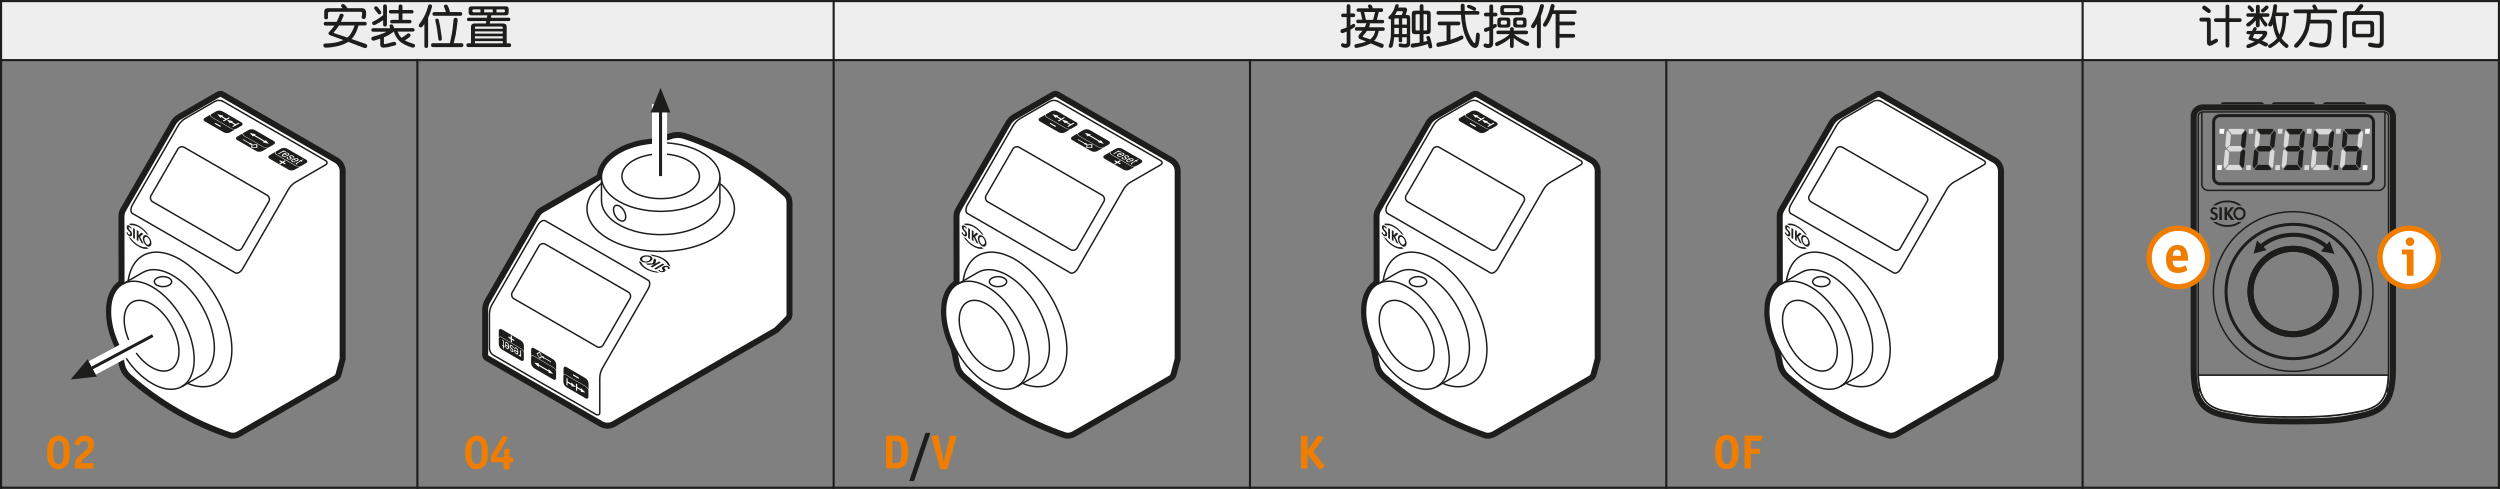 <?xml version="1.0" encoding="UTF-8"?><svg xmlns="http://www.w3.org/2000/svg" width="166mm" height="32.46mm" xmlns:xlink="http://www.w3.org/1999/xlink" viewBox="0 0 470.55 92"><rect x="0" y="0" width="470.55" height="92" fill="#808080" stroke="none"/><defs><clipPath id="e"><path d="M423.58,54.86c0-4.44,3.6-8.04,8.04-8.04s8.04,3.6,8.04,8.04-3.6,8.04-8.04,8.04-8.04-3.6-8.04-8.04Zm-8.99-34.64h34.1c.94,0,1.71,.76,1.71,1.71v47.41c0,5.65-1.31,7.92-5.92,8.89-3.93,.83-4.95,1.09-12.86,1.09s-8.94-.38-12.71-1.09c-4.63-.87-6.02-3.24-6.02-8.89V21.92c0-.94,.76-1.71,1.71-1.71Z" style="clip-rule:evenodd; fill:none;"/></clipPath><clipPath id="f"><path d="M448.7,21.06h-34.1c-.47,0-.85,.38-.85,.86v47.41c0,5.42,1.25,7.28,5.33,8.05,3.73,.7,4.74,1.07,12.56,1.07,4.6,0,8.22-.13,12.68-1.07,4.08-.86,5.25-2.64,5.25-8.06V21.92c0-.47-.38-.86-.85-.86Z" style="fill:none; stroke:#1d1d1b; stroke-miterlimit:3.86; stroke-width:.28px;"/></clipPath><clipPath id="g"><path d="M447.96,48.46c0-3.04,2.46-5.51,5.5-5.51s5.51,2.46,5.51,5.51-2.46,5.5-5.51,5.5-5.5-2.46-5.5-5.5Z" style="clip-rule:evenodd; fill:#fff; stroke:#ef7d00; stroke-miterlimit:3.86; stroke-width:1px;"/></clipPath><clipPath id="h"><path d="M404.51,48.46c0-3.04,2.46-5.51,5.5-5.51s5.5,2.46,5.5,5.51-2.46,5.5-5.5,5.5-5.5-2.46-5.5-5.5Z" style="clip-rule:evenodd; fill:#fff; stroke:#ef7d00; stroke-miterlimit:3.86; stroke-width:1px;"/></clipPath></defs><g id="c"><rect width="470.55" height="11.28" style="fill:#efeeee;"/><g><path d="M12.56,87.6c-.37,.47-.92,.72-1.59,.72-1.36,0-2.11-1.1-2.11-3.12,0-1.2,.23-2.03,.69-2.56,.36-.41,.93-.66,1.55-.66,.53,0,1.04,.22,1.38,.62,.47,.54,.66,1.25,.66,2.47,0,1.29-.16,1.98-.58,2.52Zm-.8-4.16c-.14-.31-.4-.49-.75-.49-.68,0-.99,.7-.99,2.21s.3,2.19,.98,2.19c.35,0,.63-.19,.78-.53,.13-.31,.19-.7,.19-1.49,0-1.04-.05-1.52-.22-1.89Z" style="fill:#ef7d00;"/><path d="M17.15,85.15c-.27,.3-.3,.31-1.18,.99-.47,.36-.63,.64-.64,1.02h2.11c.16,0,.19,.03,.19,.19v.63c0,.16-.03,.19-.19,.19h-3.24c-.09,0-.13-.04-.13-.13v-.07c0-.75,.05-1.09,.28-1.49,.26-.48,.49-.69,1.44-1.43,.61-.47,.81-.79,.81-1.3s-.27-.76-.74-.76c-.44,0-.67,.2-.91,.77-.04,.09-.08,.13-.14,.13-.03,0-.07,0-.1-.02l-.58-.22c-.07-.03-.11-.07-.11-.13,0-.21,.23-.67,.48-.95,.34-.39,.83-.58,1.46-.58,1.08,0,1.71,.63,1.71,1.72,0,.58-.17,1.04-.53,1.44Z" style="fill:#ef7d00;"/></g><g><path d="M91.27,87.6c-.37,.47-.92,.72-1.59,.72-1.36,0-2.11-1.1-2.11-3.12,0-1.2,.23-2.03,.69-2.56,.36-.41,.93-.66,1.55-.66,.53,0,1.04,.22,1.38,.62,.47,.54,.66,1.25,.66,2.47,0,1.29-.16,1.98-.58,2.52Zm-.8-4.16c-.14-.31-.4-.49-.75-.49-.68,0-.99,.7-.99,2.21s.3,2.19,.98,2.19c.35,0,.63-.19,.78-.53,.13-.31,.19-.7,.19-1.49,0-1.04-.05-1.52-.22-1.89Z" style="fill:#ef7d00;"/><path d="M92.58,86.98c-.17,0-.19-.02-.19-.18v-.95l2.24-3.75c.05-.09,.08-.12,.12-.12,.03,0,.06,0,.13,.04l.54,.22c.1,.04,.14,.07,.14,.13,0,.03-.02,.07-.05,.13l-2.1,3.57h1.4l.12-1.45c0-.15,.04-.17,.19-.17h.61c.17,0,.19,.02,.19,.19v1.46h.51c.17,0,.19,.02,.19,.22v.49c0,.15-.03,.18-.19,.18h-.51v1.17c0,.16-.02,.18-.19,.18h-.75c-.17,0-.19-.02-.19-.18v-1.17h-2.21Z" style="fill:#ef7d00;"/></g><g><path d="M169.83,87.94c-.36,.18-.61,.22-1.47,.22h-1.41c-.16,0-.19-.03-.19-.19v-5.8c0-.16,.03-.19,.19-.19h1.41c.61,0,.69,0,.94,.05,1.14,.22,1.67,1.19,1.67,3.04,0,1.53-.37,2.46-1.14,2.85Zm-.72-4.79c-.21-.14-.37-.18-.8-.18h-.31v4.21h.31c.49,0,.75-.06,.94-.23,.31-.27,.43-.8,.43-1.81,0-1.16-.16-1.72-.57-1.99Z" style="fill:#ef7d00;"/><path d="M175.04,81.68l-2.93,8.7c-.04,.11-.12,.16-.24,.16h-.52c-.14,0-.18-.02-.18-.12t.03-.1l2.94-8.71c.04-.12,.11-.16,.24-.16h.53c.11,0,.16,.04,.16,.11,0,.03,0,.06-.03,.12Z" style="fill:#1d1d1b;"/><path d="M180.01,82.27l-1.65,5.87c-.04,.14-.06,.15-.2,.15h-1.05c-.15,0-.16,0-.2-.15l-1.59-5.85s-.02-.08-.02-.11c0-.06,.04-.08,.16-.11l.94-.17s.05,0,.07,0h.03c.07,0,.09,.04,.12,.16l.78,3.66c.03,.14,.08,.42,.11,.57,.04,.26,.08,.51,.13,.77,.12-.63,.15-.78,.28-1.33l.85-3.63c.03-.12,.05-.15,.13-.15h.09l.87,.11c.13,.02,.17,.04,.17,.12,0,.02,0,.03-.02,.11Z" style="fill:#ef7d00;"/></g><path d="M249.24,87.89l-.77,.4s-.11,.04-.13,.04c-.04,0-.07-.03-.12-.09l-2.1-2.78v2.53c0,.16-.03,.19-.19,.19h-.86c-.17,0-.19-.02-.19-.19v-5.8c0-.17,.02-.19,.19-.19h.86c.16,0,.19,.03,.19,.19v2.53l1.95-2.7c.05-.07,.09-.1,.13-.1,.03,0,.06,0,.12,.04l.66,.33c.11,.05,.13,.07,.13,.13,0,.03,0,.05-.06,.13l-1.86,2.47,2.11,2.62c.05,.05,.07,.1,.07,.13,0,.05-.02,.07-.13,.13Z" style="fill:#ef7d00;"/><g><path d="M324.99,88.32c-1.47,0-2.2-1.09-2.2-3.27,0-1.31,.24-2.12,.79-2.66,.39-.37,.88-.56,1.48-.56s1.18,.24,1.52,.64c.45,.51,.67,1.35,.67,2.53,0,2.2-.77,3.31-2.26,3.31Zm.02-5.51c-.59,0-.92,.8-.92,2.28s.31,2.26,.93,2.26,.94-.75,.94-2.24c0-1.58-.3-2.3-.95-2.3Z" style="fill:#ef7d00;"/><path d="M331.72,82.21l-.18,.61c-.04,.13-.05,.15-.2,.15h-1.75v1.48h1.5c.16,0,.19,.03,.19,.19v.6c0,.16-.03,.19-.19,.19h-1.5v2.55c0,.16-.03,.19-.19,.19h-.86c-.17,0-.19-.02-.19-.19v-5.8c0-.17,.02-.19,.19-.19h3.01c.13,0,.18,.03,.18,.1,0,.03,0,.05-.02,.12Z" style="fill:#ef7d00;"/></g><line x1=".2" y1="91.8" x2="470.35" y2="91.8" style="fill:none; stroke:#1d1d1b; stroke-linecap:square; stroke-miterlimit:10; stroke-width:.4px;"/><line x1=".2" y1="11.31" x2="470.35" y2="11.31" style="fill:none; stroke:#1d1d1b; stroke-linecap:square; stroke-miterlimit:10; stroke-width:.4px;"/><line x1=".2" y1=".2" x2="470.35" y2=".2" style="fill:none; stroke:#1d1d1b; stroke-linecap:square; stroke-miterlimit:10; stroke-width:.4px;"/><line x1=".2" y1="91.8" x2=".2" y2=".2" style="fill:none; stroke:#1d1d1b; stroke-linecap:square; stroke-miterlimit:10; stroke-width:.4px;"/><line x1="78.56" y1="11.29" x2="78.56" y2="91.8" style="fill:none; stroke:#1d1d1b; stroke-linecap:square; stroke-miterlimit:10; stroke-width:.4px;"/><line x1="156.91" y1="91.8" x2="156.91" y2=".2" style="fill:none; stroke:#1d1d1b; stroke-linecap:square; stroke-miterlimit:10; stroke-width:.4px;"/><line x1="235.27" y1="11.3" x2="235.27" y2="91.8" style="fill:none; stroke:#1d1d1b; stroke-linecap:square; stroke-miterlimit:10; stroke-width:.4px;"/><line x1="313.63" y1="91.8" x2="313.63" y2="11.31" style="fill:none; stroke:#1d1d1b; stroke-linecap:square; stroke-miterlimit:10; stroke-width:.4px;"/><line x1="470.35" y1="91.8" x2="470.35" y2=".2" style="fill:none; stroke:#1d1d1b; stroke-linecap:square; stroke-miterlimit:10; stroke-width:.4px;"/><line x1="391.99" x2="391.99" y2="91.8" style="fill:none; stroke:#1d1d1b; stroke-linecap:square; stroke-miterlimit:10; stroke-width:.4px;"/></g><g id="d"><g><path d="M423.22,25.16h.86l.07-.92h-.89l-.04,.92Zm5.48,0h.86l.07-.92h-.89l-.04,.92Zm5.48,0h.86l.07-.92h-.89l-.04,.92Zm5.48,0h.86l.07-.92h-.89l-.04,.92Zm-5.94,6.84h.86l.07-.92h-.89l-.04,.92Zm-5.48,0h.86l.07-.92h-.89l-.04,.92Zm-5.48,0h.86l.07-.92h-.89l-.04,.92Z" style="fill:#dadada; fill-rule:evenodd;"/><path d="M444.69,32h.86l.07-.92h-.89l-.04,.92Zm.46-6.84h.86l.07-.92h-.89l-.04,.92Zm-27.41,0h.86l.07-.92h-.89l-.04,.92Zm-.46,6.84h.86l.07-.92h-.89l-.04,.92Z" style="fill:#fff; fill-rule:evenodd;"/><path d="M421.84,39l-.16-.03h-.33l-.16,.03-.14,.05-.14,.07-.12,.09-.21,.23-.14,.27-.08,.31v.33l.08,.31,.14,.28,.21,.22,.12,.09,.14,.07,.14,.06,.16,.04h.33l.16-.04,.14-.06,.13-.07,.13-.09,.2-.22,.08-.14,.11-.29,.04-.33v-.16l-.09-.31-.06-.14-.08-.13-.2-.23-.13-.09-.13-.07-.14-.05Zm.22,.6l.11,.17,.08,.2,.02,.2-.02,.2-.08,.2-.12,.19-.16,.16-.09,.06-.1,.05-.09,.03h-.21l-.1-.03-.1-.05-.09-.06-.15-.16-.12-.19-.04-.1-.06-.2v-.1l.02-.2,.07-.2,.12-.17,.15-.13,.18-.09,.1-.02h.21l.1,.02,.09,.04,.09,.05,.16,.13Zm-4.44,2.42l.51,.18,.36,.09,.37,.05h.67l.65-.08,.51-.16,.49-.24,.16-.09h.61l-.39,.28-.63,.33-.45,.16-.72,.14-.77,.02-.25-.02-.49-.08-.66-.21-.46-.22-.59-.39h.61l.48,.25Zm.11-3.02h.47v2.4h-.47v-2.4Zm.97,0v2.4h.47v-1.07l.77,1.07h.6l-.96-1.29,.91-1.11h-.57l-.74,1.01v-1.01h-.47Zm-1.36,.21l-.2,.29-.1-.1-.12-.06-.1-.02h-.07l-.08,.02-.07,.03-.06,.05-.04,.06-.02,.08v.09l.02,.07,.08,.09,.06,.05,.46,.22,.07,.04,.12,.11,.05,.06,.04,.08,.03,.08,.02,.09v.22l-.02,.11-.03,.1-.04,.09-.05,.09-.06,.07-.07,.06-.08,.06-.09,.04-.1,.04-.22,.03-.15-.02-.08-.02-.13-.05-.07-.04-.1-.08-.18-.23,.27-.27,.07,.13,.07,.08,.12,.09,.09,.04h.15l.09-.02,.08-.05,.05-.06,.05-.13v-.16l-.03-.1-.06-.08-.13-.09-.41-.19-.12-.08-.09-.1-.06-.12-.04-.14v-.18l.05-.18,.09-.15,.06-.06,.06-.06,.15-.09,.18-.05h.25l.06,.03,.17,.06,.16,.09,.08,.07Zm1.14-1.43l.75-.06h.29l.71,.11,.47,.13,.65,.29,.59,.4h-.61l-.48-.26-.51-.19-.54-.11-.77-.03-.59,.07-.5,.13-.33,.13-.48,.25h-.61l.39-.28,.64-.33,.23-.08,.67-.18h.03Z" style="fill:#1d1d1b; fill-rule:evenodd;"/><g style="clip-path:url(#e);"><rect x="413.72" y="13.92" width="35.78" height="22.69" style="fill:none;"/><rect x="410.3" y="73.44" width="49.29" height="8.5" style="fill:#fff; stroke:#1d1d1b; stroke-miterlimit:3.86; stroke-width:.57px;"/><path d="M413.79,70.65s5.88-.04,17.83,0c10.96,.03,17.87,0,17.87,0,0,0,.56,5.29-4.75,7.43-10.81,4.36-18.73,4.17-27.59-.33-3.36-1.71-3.36-7.1-3.36-7.1Z" style="fill:#c6c6c6; fill-rule:evenodd;"/></g><g><g style="clip-path:url(#f);"><path d="M413.36,70.65h36.45" style="fill:none; fill-rule:evenodd; stroke:#1d1d1b; stroke-linecap:round; stroke-miterlimit:3.86; stroke-width:.28px;"/><path d="M415.64,17.53h32.05c.66,0,1.2,.54,1.2,1.2v15.9c0,.66-.54,1.2-1.2,1.2h-32.06c-.66,0-1.2-.54-1.2-1.2v-15.9c0-.66,.54-1.2,1.2-1.2Z" style="fill:none; stroke:#1d1d1b; stroke-miterlimit:3.86; stroke-width:.28px;"/></g><path d="M448.7,21.06h-34.1c-.47,0-.85,.38-.85,.86v47.41c0,5.42,1.25,7.28,5.33,8.05,3.73,.7,4.74,1.07,12.56,1.07,4.6,0,8.22-.13,12.68-1.07,4.08-.86,5.25-2.64,5.25-8.06V21.92c0-.47-.38-.86-.85-.86Z" style="fill:none; stroke:#1d1d1b; stroke-miterlimit:3.86; stroke-width:.28px;"/></g><path d="M414.59,20.21h34.1c.94,0,1.71,.76,1.71,1.71v47.41c0,5.65-1.31,7.92-5.92,8.89-3.93,.83-4.95,1.09-12.86,1.09s-8.94-.38-12.71-1.09c-4.63-.87-6.02-3.24-6.02-8.89V21.92c0-.94,.76-1.71,1.71-1.71Z" style="fill:none; stroke:#1d1d1b; stroke-miterlimit:3.86; stroke-width:1.13px;"/><path d="M423.58,54.86c0-4.44,3.6-8.04,8.04-8.04s8.04,3.6,8.04,8.04-3.6,8.04-8.04,8.04-8.04-3.6-8.04-8.04Z" style="fill:none; fill-rule:evenodd; stroke:#1d1d1b; stroke-miterlimit:3.86; stroke-width:1.13px;"/><path d="M437.73,19.23h7.14c.23,0,.42,.15,.49,.35h-8.11c.07-.2,.26-.35,.49-.35Zm-10.11,.35c.07-.2,.26-.35,.49-.35h7.14c.23,0,.42,.15,.49,.35h-8.11Zm-9.14-.35h7.14c.23,0,.42,.15,.49,.35h-8.11c.07-.2,.26-.35,.49-.35Z" style="fill:#1d1d1b; fill-rule:evenodd;"/><path d="M416.6,54.86c0-8.3,6.72-15.02,15.02-15.02s15.02,6.73,15.02,15.02-6.73,15.02-15.02,15.02-15.02-6.73-15.02-15.02Z" style="fill:none; fill-rule:evenodd; stroke:#1d1d1b; stroke-miterlimit:3.86; stroke-width:.28px;"/><path d="M417.85,21.75h27.69c.66,0,1.2,.54,1.2,1.2v10.44c0,.66-.54,1.2-1.2,1.2h-27.69c-.66,0-1.2-.54-1.2-1.2v-10.44c0-.66,.54-1.2,1.2-1.2Z" style="fill:none; stroke:#1d1d1b; stroke-miterlimit:3.86; stroke-width:.57px;"/><path d="M418.99,54.86c0-6.98,5.66-12.64,12.64-12.64s12.64,5.66,12.64,12.64-5.66,12.64-12.64,12.64-12.64-5.66-12.64-12.64Z" style="fill:none; fill-rule:evenodd; stroke:#1d1d1b; stroke-miterlimit:3.86; stroke-width:.57px;"/><path d="M423.58,54.86c0-4.44,3.6-8.04,8.04-8.04s8.04,3.6,8.04,8.04-3.6,8.04-8.04,8.04-8.04-3.6-8.04-8.04Z" style="fill:none; fill-rule:evenodd; stroke:#1d1d1b; stroke-miterlimit:3.86; stroke-width:1.13px;"/><path d="M444.3,31.27l.26-2.84s-.29-.3-.39-.32c-.07-.02-.51,.51-.51,.51l-.21,2.26s.56,.73,.64,.76c.23-.24,.21-.37,.21-.37Zm-5.09,.73h.86l.07-.92h-.89l-.04,.92Zm-.39-.73l.26-2.84s-.29-.3-.39-.32c-.07-.02-.51,.51-.51,.51l-.21,2.26s.56,.73,.64,.76c.23-.24,.21-.37,.21-.37Zm-5.48,0l.26-2.84s-.29-.3-.39-.32c-.07-.02-.51,.51-.51,.51l-.21,2.26s.56,.73,.64,.76c.23-.24,.21-.37,.21-.37Zm-10.71-3.68l.25-2.59s-.17-.37-.27-.4c-.07,0-.62,.76-.62,.76l-.22,1.99s.38,.51,.49,.54c.06,.01,.37-.31,.37-.31Zm5.48,0l.25-2.59s-.17-.37-.27-.4c-.07,0-.62,.76-.62,.76l-.22,1.99s.38,.51,.49,.54c.06,.01,.37-.31,.37-.31Zm-3.84,.76l-.28,2.8c.04,.23,.16,.49,.24,.55l.67-.81,.19-2.2s-.46-.56-.53-.58c-.07-.02-.29,.24-.29,.24Zm3.31-.37c-.02-.1-.39-.51-.39-.51h-1.99s-.54,.46-.53,.51c0,.08,.46,.52,.46,.52h2s.46-.45,.46-.52Zm6.02-.4l.25-2.59s-.17-.37-.27-.4c-.07,0-.62,.76-.62,.76l-.22,1.99s.38,.51,.49,.54c.06,.01,.37-.31,.37-.31Zm-.54,.4c-.02-.1-.39-.51-.39-.51h-1.99s-.54,.46-.53,.51c0,.08,.46,.52,.46,.52h2s.45-.45,.45-.52Zm6.02-.4l.25-2.59s-.17-.37-.27-.4c-.07,0-.62,.76-.62,.76l-.22,1.99s.38,.51,.49,.54c.06,.01,.37-.31,.37-.31Zm-3.56-2.69l-.22,2.53s.18,.39,.25,.41c.04,0,.62-.54,.62-.54l.19-1.95-.64-.81s-.1,.06-.19,.37Zm3.02,3.09c-.02-.1-.39-.51-.39-.51h-1.99s-.54,.46-.53,.51c0,.08,.45,.52,.45,.52h2s.46-.45,.46-.52Zm2.46-3.09l-.22,2.53s.18,.39,.25,.41c.04,0,.62-.54,.62-.54l.19-1.95-.64-.81s-.1,.06-.19,.37Zm3.02,3.09c-.02-.1-.39-.51-.39-.51h-1.99s-.54,.46-.53,.51c0,.08,.46,.52,.46,.52h2s.46-.45,.46-.52Zm-.04,3.82l-.62-.77h-1.93l-.65,.79s.15,.17,.33,.18h2.64c.09,0,.23-.2,.23-.2Zm-2.68-7.4l.7,.89h1.77s.62-.75,.61-.83c0-.11-.3-.21-.3-.21h-2.5c-.16,.01-.27,.16-.27,.16Zm-8.29,7.4l-.62-.77h-1.93l-.65,.79s.15,.17,.33,.18h2.64c.09,0,.23-.2,.23-.2Zm-2.68-7.4l.7,.89h1.77s.62-.75,.61-.83c0-.11-.3-.21-.3-.21h-2.5c-.16,.01-.27,.16-.27,.16Zm-2.81,7.4l-.62-.77h-1.93l-.65,.79s.15,.17,.33,.18h2.64c.09,0,.23-.2,.23-.2Zm-2.68-7.4l.7,.89h1.77s.62-.75,.61-.83c0-.11-.3-.21-.3-.21h-2.5c-.16,.01-.27,.16-.27,.16Zm-2.49,6.87l.26-2.84s-.29-.3-.39-.32c-.07-.02-.51,.51-.51,.51l-.21,2.26s.56,.73,.64,.76c.23-.24,.21-.37,.21-.37Z" style="fill:#1d1d1b; fill-rule:evenodd;"/><path d="M413.77,70.61h35.76c-.19,4.43-1.48,5.99-5.22,6.78-4.46,.94-8.08,1.07-12.68,1.07-7.81,0-8.83-.37-12.56-1.07-3.74-.7-5.1-2.33-5.3-6.77Z" style="fill:#fff; stroke:#1d1d1b; stroke-linecap:round; stroke-linejoin:round; stroke-width:.28px;"/><path d="M440.71,28.35l-.28,2.8c.04,.23,.16,.49,.24,.55l.67-.81,.19-2.2s-.46-.56-.53-.58c-.07-.02-.3,.24-.3,.24Zm3.84-.76l.25-2.59s-.17-.37-.27-.4c-.07,0-.62,.76-.62,.76l-.22,1.99s.38,.51,.49,.54c.06,.01,.37-.31,.37-.31Zm-8.73-3.19l.7,.89h1.77s.62-.75,.61-.83c0-.11-.3-.21-.3-.21h-2.5c-.16,.01-.27,.16-.27,.16Zm2.67,7.4l-.62-.77h-1.93l-.65,.79s.15,.17,.33,.18h2.64c.09,0,.23-.2,.23-.2Zm-3.27-3.45l-.28,2.8c.04,.23,.16,.49,.24,.55l.67-.81,.19-2.2s-.46-.56-.53-.58c-.07-.02-.29,.24-.29,.24Zm-5.48,0l-.28,2.8c.04,.23,.16,.49,.24,.55l.67-.81,.19-2.2s-.46-.56-.53-.58c-.07-.02-.29,.24-.29,.24Zm.29-3.45l-.22,2.53s.18,.39,.25,.41c.04,0,.62-.54,.62-.54l.19-1.95-.64-.81s-.1,.06-.19,.37Zm-5.48,0l-.22,2.53s.18,.39,.25,.41c.04,0,.62-.54,.62-.54l.19-1.95-.64-.81s-.1,.06-.19,.37Zm3.31,6.37l.26-2.84s-.29-.3-.39-.32c-.07-.02-.51,.51-.51,.51l-.21,2.26s.56,.73,.64,.76c.23-.24,.21-.37,.21-.37Zm-8.48-6.87l.7,.89h1.77s.62-.75,.61-.83c0-.11-.3-.21-.3-.21h-2.5c-.16,.01-.27,.16-.27,.16Zm2.67,7.4l-.62-.77h-1.93l-.65,.79s.15,.17,.33,.18h2.64c.09,0,.23-.2,.23-.2Zm.04-3.82c-.02-.1-.39-.51-.39-.51h-1.99s-.53,.46-.53,.51c0,.08,.46,.52,.46,.52h2s.46-.45,.46-.52Zm-3.31,.37l-.28,2.8c.04,.23,.16,.49,.24,.55l.67-.81,.19-2.2s-.46-.56-.53-.58c-.07-.02-.29,.24-.29,.24Zm.29-3.45l-.22,2.53s.18,.39,.25,.41c.04,0,.62-.54,.62-.54l.19-1.95-.64-.81s-.1,.06-.19,.37Z" style="fill:#dadada; fill-rule:evenodd;"/><path d="M439.14,47.57l-2.04-.36,.57-.68c-1.65-1.34-3.72-2.1-5.96-2.1s-4.19,.68-5.87,2.04l.52,.52-2,.54,.54-2,.59,.59c1.77-1.46,3.85-2.18,6.23-2.18s4.55,.81,6.29,2.22l.44-.52,.71,1.94Z" style="fill:#1d1d1b; stroke:#1d1d1b; stroke-linecap:round; stroke-miterlimit:3.86; stroke-width:.28px;"/></g><path d="M125.43,52.93l.33-.04v.07l.03,.06,.05,.06,.1,.05,.06,.02h.25l.05-.03,.04-.03,.02-.04v-.08l-.02-.04-.11-.16-.07-.15v-.16l.07-.07,.11-.08,.14-.07,.15-.05,.15-.03h.16l.17,.02,.15,.04,.15,.07,.09,.06,.06,.06,.04,.06,.03,.07v.14l-.02,.07h-.37l.03-.04,.02-.05v-.1l-.03-.05-.03-.04-.06-.04-.06-.03-.06-.02h-.22l-.12,.06-.05,.05-.03,.04v.1l.07,.1,.04,.04,.05,.08,.03,.07,.02,.07v.06l-.03,.06-.05,.06-.09,.06-.12,.06-.14,.04-.14,.02h-.14l-.14-.02-.14-.04-.12-.06-.06-.04-.05-.04-.05-.05-.04-.06-.03-.06-.02-.05v-.05Zm-.73-.26l1.61-.96,.32,.19-1.61,.96-.32-.19Zm-2.22-.79c.09,.13,.16,.2,.28,.31,.07,.06,.11,.09,.17,.14,.15,.12,.25,.18,.41,.28,.18,.1,.28,.15,.47,.23,.2,.08,.31,.13,.51,.19,.22,.07,.34,.1,.56,.14,.12,.02,.3,.05,.3,.05l.45,.26s-.5-.04-.81-.1c-.3-.05-.46-.09-.75-.19-.27-.09-.42-.15-.67-.27-.24-.12-.38-.19-.6-.35-.1-.07-.16-.12-.25-.2-.09-.07-.14-.12-.22-.2-.08-.08-.12-.12-.18-.21-.06-.08-.09-.13-.14-.22-.05-.09-.08-.14-.11-.24-.03-.09-.07-.25-.07-.25l.45,.26s.05,.11,.09,.18c.04,.07,.06,.11,.11,.17Zm1.44-1.85s.5,.04,.82,.1c.29,.05,.46,.09,.74,.19,.27,.09,.42,.15,.67,.27,.24,.12,.38,.19,.6,.35,.1,.07,.16,.12,.25,.2,.09,.08,.14,.12,.22,.21,.07,.08,.12,.12,.18,.21,.06,.08,.09,.14,.14,.23,.05,.09,.12,.23,.12,.23l.07,.25-.45-.26s-.05-.11-.09-.18c-.04-.07-.06-.11-.11-.17-.05-.06-.08-.1-.13-.16-.11-.13-.19-.19-.32-.3-.15-.12-.41-.28-.41-.28,0,0-.28-.16-.47-.24-.2-.09-.31-.13-.51-.19-.33-.1-.87-.19-.87-.19l-.44-.26Zm.76,.73l.41,.24-.19,.75,.72-.44,.32,.19-1.61,.96-.33-.19,.68-.4-1.2,.1-.4-.24,1.37-.08,.2-.9Zm-1.57-.35l-.33,.08-.13,.06-.1,.08-.08,.09-.05,.1v.1l.02,.1,.07,.1,.1,.08,.15,.06,.16,.04,.16,.02h.17l.32-.08,.13-.07,.1-.08,.08-.09,.05-.11,.02-.11-.02-.1-.06-.1-.1-.08-.15-.07-.16-.03h-.36Zm.47-.23l.24,.06,.22,.1,.17,.13,.11,.14,.05,.15v.14l-.08,.15-.12,.14-.17,.13-.2,.1-.23,.07-.24,.04h-.26l-.25-.02-.24-.06-.22-.1-.17-.13-.11-.14-.05-.15v-.14l.08-.15,.11-.13,.16-.13,.21-.1,.23-.07,.25-.04h.25l.25,.02Z" style="fill:#1d1d1b; fill-rule:evenodd;"/><g><polygon points="115.99 29.1 116.01 29.09 116.62 28.71 117.29 28.35 118 28.03 118.76 27.75 119.55 27.5 120.38 27.29 121.24 27.12 122.11 26.99 123 26.9 123.9 26.86 124.81 26.86 125.71 26.9 126.6 26.99 127.48 27.12 128.33 27.29 129.16 27.5 129.96 27.75 130.71 28.03 131.43 28.35 132.09 28.71 132.09 28.71 132.86 29.18 133.42 29.6 133.93 30.05 134.37 30.51 134.74 31 135.04 31.5 135.26 32.02 135.41 32.54 135.49 33.07 135.49 33.6 135.41 34.14 135.26 34.66 135.04 35.17 134.74 35.68 134.37 36.16 133.93 36.63 133.42 37.08 132.86 37.5 132.24 37.89 131.56 38.25 130.83 38.57 130.06 38.87 129.25 39.12 128.41 39.33 127.54 39.51 126.64 39.64 125.73 39.72 124.82 39.77 123.9 39.77 122.98 39.72 122.07 39.64 121.18 39.5 120.31 39.33 119.46 39.12 118.65 38.87 117.88 38.57 117.15 38.25 116.48 37.89 115.85 37.5 115.29 37.08 114.78 36.63 114.34 36.16 113.97 35.68 113.68 35.17 113.45 34.66 113.3 34.14 113.22 33.6 113.22 33.07 113.3 32.54 113.45 32.02 113.68 31.5 113.98 31 114.35 30.51 114.78 30.05 115.29 29.6 115.85 29.18 115.99 29.1" style="fill:#fff; stroke:#1d1d1b; stroke-miterlimit:3.86; stroke-width:1.7px;"/><path d="M122.18,26.98l4.15-1.39c.83-.27,1.73-.26,2.56,.02,7.02,2.35,13.5,6.07,19.06,10.95,.45,.4,.65,1.01,.65,1.61v21.01c0,.34-.16,.66-.41,.88l-2.08,2.07-30.71,17.73c-.68,.34-1.47,.34-2.15,0l-21.49-12.41c-.25-.1-.43-.35-.44-.62v-8.59c.01-.57,.17-1.12,.45-1.61l9.4-16.28c.18-.32,.49-.63,.81-.82l11.24-6.46,.08-.53,.15-.53,.23-.52,.3-.5,.37-.49,.44-.47,.5-.45,.57-.42,.14-.08,.63-.4,.67-.35,.71-.32,.76-.29,.8-.25,.83-.21,.86-.17,.95-.13Z" style="fill:#fff; stroke:#1d1d1b; stroke-miterlimit:3.86; stroke-width:1.13px;"/><polygon points="117.6 39.99 117.71 40.31 117.76 40.63 117.77 40.91 117.72 41.17 117.61 41.37 117.46 41.52 117.28 41.6 117.06 41.61 116.82 41.55 116.57 41.42 116.32 41.24 116.09 41 115.88 40.72 115.71 40.41 115.58 40.09 115.5 39.77 115.47 39.47 115.49 39.2 115.57 38.97 115.69 38.79 115.86 38.68 116.07 38.63 116.3 38.66 116.55 38.75 116.79 38.91 117.04 39.12 117.26 39.38 117.45 39.67 117.6 39.99" style="fill:none; stroke:#1d1d1b; stroke-miterlimit:3.86; stroke-width:.28px;"/><polyline points="113.22 34.51 112.99 34.69 112.44 35.19 111.95 35.7 111.53 36.24 111.17 36.79 110.89 37.36 110.68 37.93 110.54 38.52 110.48 39.11 110.5 39.7 110.58 40.28 110.75 40.86 110.98 41.44 111.29 42 111.67 42.55 112.12 43.07 112.63 43.58 113.21 44.07 113.85 44.53 114.54 44.96 115.29 45.36 116.09 45.73 116.93 46.06 117.81 46.36 118.73 46.62 119.67 46.84 120.64 47.02 121.64 47.15 122.64 47.25 123.66 47.3 124.68 47.31 125.7 47.27 126.71 47.19 127.71 47.07 128.69 46.91 129.65 46.7 130.57 46.46 131.47 46.17 132.32 45.85 133.14 45.5 133.9 45.11 134.62 44.69 135.28 44.24 135.88 43.76 136.41 43.26 136.89 42.74 137.29 42.2 137.62 41.64 137.89 41.07 138.08 40.49 138.19 39.91 138.24 39.32 138.2 38.73 138.09 38.15 137.91 37.57 137.65 37 137.32 36.44 136.93 35.9 136.46 35.37 135.93 34.87 135.5 34.6" style="fill:none; stroke:#1d1d1b; stroke-miterlimit:3.86; stroke-width:.28px;"/><path d="M135.5,33.34v4.7l-.1,.53-.16,.52-.23,.51-.31,.5-.38,.48-.45,.47-.51,.44-.57,.42-.63,.39-.68,.36-.73,.32-.77,.29-.81,.25-.85,.21-.87,.17-.89,.13-.91,.08-.92,.04h-.92l-.92-.05-.91-.09-.89-.13-.87-.18-.84-.22-.81-.26-.77-.29-.72-.33-.67-.36-.62-.39-.56-.42-.5-.45-.43-.47-.36-.49c-.47-.67-.72-1.47-.73-2.29v-4.38" style="fill:none; stroke:#1d1d1b; stroke-miterlimit:3.86; stroke-width:.28px;"/><path d="M92.84,66.84c-.42-.28-.68-.74-.72-1.24v-6.52c.02-.67,.21-1.33,.57-1.91l8.53-14.78c.4-.69,1.04-1.06,1.43-.83l19.34,11.17c.4,.23,.4,.97,0,1.65l-8.53,14.78c-.35,.58-.55,1.23-.57,1.91v6.67l-.05,.13-.07,.11-.09,.07-.11,.04h-.12l-.13-.03-.14-.06-19.34-11.17Z" style="fill:none; stroke:#1d1d1b; stroke-miterlimit:3.86; stroke-width:.28px;"/><g><path d="M98.03,65.55l-3.58-2.09c-.18-.14-.42-.14-.57,0v-1.27l.05-.1,.05-.08,.07-.06,.09-.03h.1l.11,.02,.11,.05,3.58,2.09c.34,.22,.55,.6,.57,.99v1.15c-.12-.27-.32-.5-.57-.66Zm0,.08l-3.58-2.09c-.19-.15-.44-.13-.57,.05v1.18c.01,.39,.23,.77,.57,.99l3.58,2.09,.11,.05,.11,.02h.1l.09-.03,.07-.06,.05-.08,.03-.1v-1.28c-.09-.3-.29-.56-.56-.73Zm-1.25-1.68v.25l-.43-.25v.49l-.22-.13v-.49l-.43-.25v-.25l.43,.25v-.49l.22,.13v.49l.43,.25Zm-1.94,1.17l.11,.06v.17l-.11-.07v.3l-.15,.04v-.43l-.15-.09v-.17l.15,.09v-.84l-.08-.08-.07-.04-.02-.18,.11,.06s.08,.05,.11,.09l.04,.06,.03,.07s.02,.09,.02,.14v.81Zm.34-.1s0,.09,.02,.14l.04,.11c.03,.05,.06,.1,.09,.14,.03,.03,.06,.05,.09,.07,.04,.02,.08,.03,.11,.03,.03,0,.06-.02,.08-.04,.02-.02,.03-.04,.04-.07l.02-.1-.49-.29Zm.63,.47c-.02,.07-.05,.13-.09,.17-.04,.03-.08,.05-.13,.05-.05,0-.11-.03-.16-.05-.05-.03-.09-.06-.13-.11-.04-.04-.08-.1-.12-.15-.03-.06-.06-.12-.08-.18-.02-.07-.04-.14-.05-.21v-.25l.64,.38-.02-.16c-.01-.06-.03-.12-.06-.17-.02-.05-.05-.09-.08-.13-.03-.04-.07-.06-.1-.09-.03-.01-.06-.03-.09-.03-.03,0-.05,0-.07,.02-.03,.03-.05,.07-.06,.11l-.15-.11s.03-.1,.05-.13c.02-.04,.06-.07,.1-.08,.03-.01,.07-.01,.11,0,.04,0,.08,.03,.12,.05,.05,.03,.09,.06,.14,.11,.04,.04,.08,.1,.12,.15,.03,.06,.06,.12,.08,.18,.03,.07,.04,.14,.05,.21,0,.07,.01,.13,.01,.2,0,.08,0,.16-.02,.23Zm.71-.03l-.02-.09-.03-.09s-.05-.08-.07-.1c-.03-.03-.06-.05-.09-.07l-.08-.03s-.05,0-.07,0l-.05,.1v.07l.03,.06,.08,.09,.06,.06,.14,.13s.09,.1,.13,.15c.03,.05,.05,.1,.07,.15,.01,.05,.02,.1,.02,.14,0,.05,0,.1-.03,.14-.02,.04-.05,.06-.09,.07-.03,0-.07,0-.1,0-.04-.01-.07-.03-.11-.05-.05-.03-.09-.06-.14-.11-.04-.04-.09-.1-.12-.15-.02-.04-.04-.09-.06-.14l-.02-.14,.15,.07,.02,.1s.03,.07,.05,.1l.05,.06,.06,.04,.07,.03s.05,.01,.07,0l.05-.08v-.05s-.03-.05-.05-.07l-.09-.1-.08-.07-.13-.13s-.09-.09-.12-.15c-.03-.04-.04-.1-.05-.14-.01-.05-.01-.09-.01-.13,0-.06,0-.11,.03-.15,.02-.04,.05-.07,.09-.08,.03,0,.07,0,.11,0,.04,.01,.08,.03,.12,.05,.05,.03,.1,.07,.15,.12,.05,.05,.09,.11,.12,.17,.05,.1,.07,.2,.08,.3l-.15-.07Zm1.54,1.71l-.15-.09v-.19s-.04,.08-.07,.11h-.1s-.06-.04-.08-.07l-.06-.07,.06-.14,.06,.05,.1,.05c.06-.03,.07-.05,.08-.08l.02-.12v-.73l.16,.09v1.19Zm-.91-.68s.08,.03,.11,.03,.06-.02,.08-.04c.02-.02,.03-.04,.04-.07l.02-.09-.49-.29s0,.09,.02,.14l.04,.11s.06,.1,.09,.14c.03,.03,.06,.05,.09,.07Zm-.22-.79l-.15-.11s.03-.1,.05-.14c.02-.04,.06-.07,.1-.08,.03,0,.07,0,.11,0,.04,0,.08,.03,.12,.05,.05,.03,.09,.06,.14,.11,.04,.04,.08,.1,.12,.15,.03,.06,.06,.12,.08,.18,.03,.07,.04,.14,.05,.21v.2c0,.08,0,.16-.01,.23-.02,.07-.05,.13-.09,.17-.04,.03-.08,.05-.13,.04-.05,0-.11-.03-.16-.05-.05-.03-.09-.07-.14-.11-.04-.04-.08-.1-.11-.15-.03-.06-.06-.12-.08-.18-.02-.07-.04-.14-.05-.21,0-.07-.01-.13-.01-.19v-.05l.65,.38-.02-.17c-.01-.06-.03-.12-.06-.17-.02-.05-.05-.09-.08-.13-.03-.04-.07-.06-.1-.09-.03-.01-.06-.03-.09-.03-.03,0-.05,0-.07,.02-.03,.03-.05,.07-.07,.11Z" style="fill:#1d1d1b; fill-rule:evenodd;"/><path d="M104.68,68.61c-.02-.39-.23-.77-.57-.99l-3.58-2.09-.11-.05-.11-.03h-.1l-.09,.03-.07,.06-.05,.08-.03,.1v1.26c.15-.12,.38-.12,.56,.02l3.58,2.09c.25,.16,.45,.39,.57,.66v-1.15Zm0,1.3c-.1-.3-.3-.56-.57-.73l-3.58-2.09c-.19-.15-.44-.13-.57,.05v1.18c.01,.39,.23,.77,.57,.99l3.58,2.09,.11,.05,.11,.02h.1l.09-.03,.07-.06,.05-.08,.03-.11v-1.28Zm-.56,.42l-.86-.14v-.24l-1.86-1.09v.24l-.86-.86,.86,.14v.24l1.86,1.09v-.24l.86,.86Zm-1.71-3.06l1.29,.75v.16l-1.29-.75v.13l-.86-.71,.86,.29v.13Zm-.45-.36l-.17-.06-.24-.42-.37,.21,.37,.64,.25-.14,.17,.14-.41,.23-.57-.99,.57-.32,.41,.71Z" style="fill:#1d1d1b; fill-rule:evenodd;"/><path d="M107.54,72.21v-.24l.86,.86-.86-.14v-.24l-.71-.42v.54l-.21-.12v-1.31l.22,.12v.53l.71,.42Zm1.4-1.15v.25l-1.07-.63v-.25l1.07,.63Zm.39,2.2v-.24l.86,.86-.86-.14v-.24l-.71-.42v.53l-.21-.12v-1.31l.22,.12v.53l.71,.42Zm1.43,.21c-.1-.3-.3-.56-.57-.74l-3.58-2.09c-.19-.15-.45-.13-.57,.05v1.18c.01,.39,.23,.77,.57,.99l3.58,2.09,.11,.05,.11,.03h.1l.09-.03,.07-.06,.05-.08,.03-.1v-1.28Zm.02-1.3c-.02-.39-.23-.77-.57-.99l-3.58-2.09-.11-.05-.11-.03h-.1l-.09,.04-.07,.06-.05,.08-.03,.1v1.26c.15-.12,.38-.12,.56,.02l3.58,2.09c.25,.16,.45,.39,.57,.66v-1.15Z" style="fill:#1d1d1b; fill-rule:evenodd;"/></g><path d="M118.51,56.29l-4.91,8.51c-.2,.46-.73,.68-1.19,.48l-.03-.02-15.69-9.06c-.41-.28-.51-.85-.23-1.26l.02-.03,4.91-8.51c.2-.46,.73-.67,1.19-.48,.01,0,.02,0,.03,.02l15.69,9.06c.41,.28,.51,.85,.23,1.26l-.02,.03Z" style="fill:none; stroke:#1d1d1b; stroke-miterlimit:3.86; stroke-width:.28px;"/><polygon points="115.99 29.1 116.01 29.09 116.62 28.71 117.29 28.35 118 28.03 118.76 27.75 119.55 27.5 120.38 27.29 121.24 27.12 122.11 26.99 123 26.9 123.9 26.86 124.81 26.86 125.71 26.9 126.6 26.99 127.48 27.12 128.33 27.29 129.16 27.5 129.96 27.75 130.71 28.03 131.43 28.35 132.09 28.71 132.09 28.71 132.86 29.18 133.42 29.6 133.93 30.05 134.37 30.51 134.74 31 135.04 31.5 135.26 32.02 135.41 32.54 135.49 33.07 135.49 33.6 135.41 34.14 135.26 34.66 135.04 35.17 134.74 35.68 134.37 36.16 133.93 36.63 133.42 37.08 132.86 37.5 132.24 37.89 131.56 38.25 130.83 38.57 130.06 38.87 129.25 39.12 128.41 39.33 127.54 39.51 126.64 39.64 125.73 39.72 124.82 39.77 123.9 39.77 122.98 39.72 122.07 39.64 121.18 39.5 120.31 39.33 119.46 39.12 118.65 38.87 117.88 38.57 117.15 38.25 116.48 37.89 115.85 37.5 115.29 37.08 114.78 36.63 114.34 36.16 113.97 35.68 113.68 35.17 113.45 34.66 113.3 34.14 113.22 33.6 113.22 33.07 113.3 32.54 113.45 32.02 113.68 31.5 113.98 31 114.35 30.51 114.78 30.05 115.29 29.6 115.85 29.18 115.99 29.1" style="fill:#fff; stroke:#1d1d1b; stroke-miterlimit:3.86; stroke-width:.28px;"/><polygon points="129.51 30.2 128.97 29.91 128.37 29.66 127.73 29.44 127.06 29.26 126.36 29.12 125.64 29.03 124.91 28.98 124.17 28.96 123.44 29 122.71 29.07 122 29.19 121.31 29.35 120.66 29.54 120.04 29.78 119.47 30.05 118.94 30.35 118.48 30.68 118.07 31.04 117.73 31.41 117.45 31.81 117.25 32.22 117.12 32.64 117.06 33.07 117.08 33.49 117.18 33.92 117.34 34.33 117.58 34.73 117.89 35.12 118.27 35.49 118.7 35.83 119.2 36.15 119.75 36.44 120.34 36.69 120.98 36.91 121.65 37.08 122.35 37.22 123.07 37.32 123.8 37.37 124.54 37.38 125.28 37.35 126 37.28 126.71 37.16 127.4 37 128.06 36.8 128.67 36.57 129.25 36.3 129.77 36 130.24 35.67 130.64 35.31 130.98 34.93 131.26 34.54 131.46 34.13 131.59 33.71 131.65 33.28 131.63 32.85 131.54 32.43 131.37 32.02 131.13 31.61 130.82 31.22 130.45 30.86 130.01 30.51 129.51 30.2" style="fill:none; stroke:#1d1d1b; stroke-miterlimit:3.86; stroke-width:.28px;"/><path d="M123.86,50.81l.33-.04v.07l.03,.06,.05,.06,.1,.05,.06,.02h.25l.05-.03,.04-.03,.02-.04v-.08l-.02-.04-.11-.16-.07-.16v-.16l.07-.08,.11-.08,.15-.07,.15-.05,.15-.03h.16l.17,.02,.15,.04,.15,.07,.08,.06,.06,.06,.04,.06,.03,.07v.14l-.02,.07h-.36l.03-.04,.02-.05v-.09l-.03-.05-.04-.04-.06-.04-.06-.03h-.06l-.07-.02h-.15l-.12,.07-.05,.05-.03,.04v.1l.07,.1,.04,.04,.05,.07,.03,.07,.02,.07v.06l-.03,.06-.05,.06-.09,.06-.12,.06-.14,.04-.14,.02h-.14l-.14-.02-.14-.04-.12-.06-.06-.04-.05-.04-.05-.05-.04-.06-.03-.06-.02-.05v-.05Zm-.73-.26l1.61-.96,.32,.19-1.61,.96-.32-.19Zm-2.22-.79c.1,.13,.16,.2,.28,.31,.06,.06,.1,.09,.17,.14,.16,.12,.25,.18,.42,.28,.18,.1,.28,.15,.47,.23,.2,.08,.31,.12,.51,.19,.22,.07,.34,.1,.56,.14,.12,.02,.3,.04,.3,.04l.45,.26s-.5-.04-.81-.1c-.3-.06-.46-.09-.75-.19-.27-.09-.42-.15-.67-.27-.24-.12-.38-.19-.6-.35-.1-.07-.16-.12-.25-.2-.09-.08-.14-.12-.22-.2-.08-.08-.12-.13-.18-.21-.06-.08-.09-.13-.14-.22-.05-.09-.08-.14-.11-.24-.03-.09-.07-.25-.07-.25l.45,.27s.05,.11,.09,.18c.04,.07,.06,.1,.11,.17Zm1.44-1.85s.5,.04,.82,.1c.29,.06,.46,.1,.74,.19,.27,.09,.42,.14,.67,.27,.24,.12,.38,.19,.6,.35,.1,.07,.16,.12,.25,.2,.09,.08,.14,.12,.22,.21,.07,.08,.12,.12,.18,.21,.06,.08,.09,.14,.14,.23,.05,.09,.12,.23,.12,.23l.07,.25-.45-.26s-.05-.11-.09-.18c-.04-.07-.06-.11-.11-.17-.05-.06-.08-.1-.13-.16-.11-.13-.19-.19-.32-.3-.15-.12-.41-.28-.41-.28,0,0-.28-.16-.47-.24-.2-.09-.31-.13-.51-.19-.33-.1-.87-.19-.87-.19l-.44-.26Zm.76,.73l.41,.24-.19,.75,.72-.44,.32,.19-1.61,.96-.33-.19,.68-.4-1.2,.1-.4-.23,1.37-.08,.21-.9Zm-1.57-.35l-.32,.08-.13,.06-.1,.08-.08,.08-.05,.1v.1l.02,.1,.07,.1,.1,.08,.15,.07,.16,.04,.16,.02h.17l.32-.08,.13-.07,.1-.08,.08-.09,.05-.11,.02-.11-.02-.1-.06-.1-.1-.08-.15-.06-.16-.03h-.36Zm.47-.23l.24,.06,.22,.1,.17,.12,.11,.14,.05,.15v.14l-.08,.15-.12,.14-.17,.13-.2,.1-.24,.07-.24,.04h-.26l-.25-.02-.24-.06-.22-.1-.17-.12-.11-.14-.05-.15v-.14l.08-.15,.11-.14,.17-.12,.21-.1,.23-.07,.25-.04h.25l.25,.02Z" style="fill:#1d1d1b; fill-rule:evenodd;"/></g><g><polygon points="20.82 57.97 20.82 57.99 20.79 58.71 20.82 59.46 20.9 60.24 21.03 61.04 21.21 61.85 21.44 62.68 21.73 63.5 22.05 64.32 22.42 65.14 22.84 65.94 23.29 66.73 23.78 67.48 24.3 68.21 24.85 68.91 25.42 69.56 26.02 70.18 26.63 70.74 27.26 71.25 27.89 71.71 28.53 72.11 28.53 72.11 29.32 72.54 29.97 72.82 30.61 73.03 31.23 73.18 31.84 73.25 32.42 73.26 32.98 73.2 33.51 73.07 34.01 72.87 34.47 72.6 34.89 72.27 35.27 71.88 35.6 71.43 35.89 70.92 36.12 70.35 36.31 69.74 36.44 69.08 36.52 68.38 36.55 67.64 36.52 66.88 36.44 66.08 36.31 65.27 36.12 64.44 35.89 63.6 35.6 62.76 35.27 61.93 34.89 61.1 34.47 60.28 34.01 59.48 33.51 58.71 32.98 57.97 32.42 57.26 31.84 56.59 31.23 55.97 30.61 55.39 29.97 54.87 29.32 54.4 28.67 54 28.02 53.65 27.38 53.37 26.74 53.16 26.11 53.01 25.51 52.93 24.92 52.93 24.36 52.99 23.83 53.12 23.34 53.32 22.88 53.59 22.45 53.92 22.08 54.31 21.74 54.76 21.46 55.27 21.22 55.84 21.03 56.45 20.9 57.11 20.82 57.81 20.82 57.97" style="fill:#fff; stroke:#1d1d1b; stroke-miterlimit:3.86; stroke-width:1.7px;"/><path d="M22.08,64.39l.87,4.29c.18,.86,.64,1.63,1.3,2.21,5.54,4.9,12,8.65,19.01,11.03,.57,.19,1.2,.06,1.72-.24l18.2-10.5c.29-.18,.49-.47,.56-.8l.75-2.83V32.08c-.05-.75-.44-1.44-1.07-1.86l-21.49-12.41c-.22-.17-.51-.2-.76-.08l-7.44,4.29c-.48,.29-.88,.71-1.16,1.2l-9.4,16.28c-.19,.32-.29,.74-.31,1.11l.02,12.96-.42,.33-.38,.39-.33,.45-.29,.51-.24,.56-.19,.61-.13,.66-.08,.7v.16l-.03,.74,.03,.75,.08,.78,.13,.8,.18,.81,.23,.82,.28,.82,.36,.89Z" style="fill:#fff; stroke:#1d1d1b; stroke-miterlimit:3.86; stroke-width:1.13px;"/><polygon points="20.82 57.97 20.82 57.99 20.79 58.71 20.82 59.46 20.9 60.24 21.03 61.04 21.21 61.85 21.44 62.68 21.73 63.5 22.05 64.32 22.42 65.14 22.84 65.94 23.29 66.73 23.78 67.48 24.3 68.21 24.85 68.91 25.42 69.56 26.02 70.18 26.63 70.74 27.26 71.25 27.89 71.71 28.53 72.11 28.53 72.11 29.32 72.54 29.97 72.82 30.61 73.03 31.23 73.18 31.84 73.25 32.42 73.26 32.98 73.2 33.51 73.07 34.01 72.87 34.47 72.6 34.89 72.27 35.27 71.88 35.6 71.43 35.89 70.92 36.12 70.35 36.31 69.74 36.44 69.08 36.52 68.38 36.55 67.64 36.52 66.88 36.44 66.08 36.31 65.27 36.12 64.44 35.89 63.6 35.6 62.76 35.27 61.93 34.89 61.1 34.47 60.28 34.01 59.48 33.51 58.71 32.98 57.97 32.42 57.26 31.84 56.59 31.23 55.97 30.61 55.39 29.97 54.87 29.32 54.4 28.67 54 28.02 53.65 27.38 53.37 26.74 53.16 26.11 53.01 25.51 52.93 24.92 52.93 24.36 52.99 23.83 53.12 23.34 53.32 22.88 53.59 22.45 53.92 22.08 54.31 21.74 54.76 21.46 55.27 21.22 55.84 21.03 56.45 20.9 57.11 20.82 57.81 20.82 57.97" style="fill:#fff; stroke:#1d1d1b; stroke-miterlimit:3.86; stroke-width:.28px;"/><path d="M41.92,19.05c-.45-.22-.98-.22-1.43,0l-5.65,3.26c-.57,.35-1.05,.85-1.37,1.44l-8.53,14.78c-.4,.69-.4,1.43,0,1.65l19.34,11.16c.4,.23,1.04-.14,1.43-.83l8.53-14.78c.32-.59,.79-1.09,1.37-1.44l5.65-3.26,.13-.09,.09-.1,.06-.11,.02-.11-.02-.11-.06-.11-.09-.1-.13-.09-19.34-11.16Z" style="fill:none; stroke:#1d1d1b; stroke-miterlimit:3.86; stroke-width:.28px;"/><path d="M55.68,31.16c.29,.14,.61,.19,.92,.12l1.01-.58,.18-.15,.06-.18-.06-.18-.18-.15-3.58-2.07c-.36-.18-.79-.18-1.15,0l-1.01,.58-.04,.14,.03,.14,.09,.13,.15,.11,3.58,2.07Zm-.07,.04c.26,.14,.56,.19,.86,.16l-1,.58c-.36,.18-.79,.18-1.15,0l-3.58-2.07-.18-.15-.06-.18,.06-.18,.18-.15,1-.58v.14l.04,.13,.1,.12,.14,.11,3.58,2.07Zm-6.09-3.51c.27,.13,.56,.19,.86,.16l-1,.58c-.36,.18-.79,.18-1.15,0l-3.58-2.07-.18-.15-.06-.18,.06-.18,.18-.15,1-.58v.13l.04,.13,.1,.12,.15,.11,3.58,2.07Zm.07-.04c.29,.14,.61,.19,.92,.12l1.01-.58,.18-.15,.06-.18-.06-.18-.18-.15-3.58-2.07c-.36-.18-.79-.18-1.15,0l-1.01,.58-.04,.14,.03,.14,.09,.13,.15,.12,3.58,2.07Zm-6.16-3.48l-3.58-2.07-.15-.11-.1-.12-.05-.13v-.14l-1,.58-.18,.15-.06,.18,.06,.18,.18,.15,3.58,2.07c.36,.18,.79,.18,1.15,0l1-.58c-.3,.03-.59-.03-.86-.17Zm.07-.04c.29,.14,.61,.19,.92,.12l1.01-.58,.18-.15,.06-.18-.06-.18-.18-.15-3.58-2.07c-.36-.18-.79-.18-1.15,0l-1.01,.58-.04,.14,.03,.14,.09,.13,.15,.12,3.58,2.07Z" style="fill:#1d1d1b; fill-rule:evenodd;"/><path d="M24.8,42.92l-.13,.15-.06-.1-.06-.08-.08-.08-.09-.04-.05-.02h-.04l-.06,.04-.02,.04v.11l.02,.06,.03,.06,.03,.05,.04,.05,.19,.2,.17,.21,.07,.12,.05,.12,.03,.13v.29l-.04,.12-.06,.08-.08,.05h-.22l-.14-.07-.09-.06-.08-.07-.08-.08-.08-.1-.06-.09-.06-.11-.05-.11,.19-.11,.02,.07,.03,.08,.04,.08,.04,.06,.05,.06,.05,.05,.06,.04,.06,.02h.09l.04-.03,.03-.04,.02-.12v-.09l-.04-.08-.04-.08-.05-.07-.12-.13-.06-.05-.09-.09-.07-.09-.08-.1-.05-.1-.04-.1-.02-.11v-.24l.04-.09,.05-.08,.07-.04,.08-.02,.11,.02,.11,.05,.07,.04,.06,.05,.07,.06,.07,.07,.07,.08,.06,.07,.05,.07Zm.59,.17v1.89l-.33-.18v-1.89l.33,.18Zm1.79,.5l-.41-.38-.21-.16-.45-.3-.43-.2-.42-.13-.41-.04-.19,.02-.45-.25,.49-.09,.54,.05,.57,.2,.6,.34,.29,.21,.28,.23,.27,.26,.26,.28,.26,.32,.24,.34-.45-.26-.2-.24-.2-.22Zm.83,3.16l-.5,.1-.54-.06-.57-.2-.6-.34-.29-.21-.29-.24-.27-.25-.26-.29-.25-.31-.25-.34,.45,.25,.2,.24,.2,.22,.2,.19,.42,.35,.44,.29,.44,.22,.42,.13,.6,.02,.44,.25Zm-1-.85l-.41-.23-.54-1.16v.86l-.32-.18v-1.89l.33,.18v.8l.52-.5,.4,.23-.63,.52,.66,1.39Zm1.09,.05l.1-.21,.02-.13-.02-.15-.03-.15-.06-.16-.08-.15-.1-.14-.12-.13-.12-.09-.13-.05h-.11l-.1,.02-.08,.06-.1,.2v.28l.04,.16,.06,.17,.08,.16,.09,.14,.11,.13,.12,.09,.13,.05h.11l.1-.04,.08-.07Zm-.04,.48l-.17-.02-.2-.09-.19-.13-.18-.18-.15-.2-.12-.22-.09-.24-.06-.24-.02-.24,.02-.21,.06-.18,.09-.13,.12-.08,.15-.03,.17,.02,.2,.09,.19,.13,.18,.18,.15,.2,.12,.21,.09,.24,.06,.23,.02,.23-.02,.21-.06,.18-.09,.13-.12,.09-.15,.04Z" style="fill:#1d1d1b; fill-rule:evenodd;"/><path d="M47.98,25.43l1.86,1.08,.21-.12,.55,.68-1.17-.32,.21-.12-1.86-1.08-.21,.12-.55-.68,1.17,.32-.2,.12Zm-.9,1.51l.11-.06,.68,.6-1.04-.39,.11-.06-1.29-.74,.14-.08,1.29,.75Zm1.36,.87h-1.15v-.48l.2,.08v.28h.74v-.43h-.49l-.13-.12h.82v.66Z" style="fill:#fff;"/><path d="M42.6,22.33l.47-.27,.21,.12-1.15,.66-.21-.12,.46-.27-.71-.41-.21,.12-.55-.68,1.17,.31-.21,.12,.71,.41Zm1.29,.5l-.21,.12,.71,.41,.46-.27,.21,.12-1.15,.66-.21-.12,.47-.27-.71-.41-.21,.12-.55-.68,1.17,.32Zm-2.25,.92l-.21,.12-1.07-.62,.21-.12,1.07,.62Z" style="fill:#fff;"/><path d="M45.62,46.56l4.91-8.51c.3-.4,.22-.97-.18-1.27,0,0-.02-.02-.03-.02l-15.69-9.06c-.45-.21-.99-.02-1.21,.43,0,0-.01,.02-.01,.03l-4.91,8.51c-.3,.4-.22,.97,.18,1.27,0,0,.02,.02,.03,.02l15.69,9.06c.45,.21,.99,.02,1.21-.43,0,0,0-.02,.01-.03Z" style="fill:none; stroke:#1d1d1b; stroke-miterlimit:3.86; stroke-width:.28px;"/><polygon points="28.53 69.13 28.01 68.8 27.49 68.41 26.99 67.97 26.5 67.48 26.03 66.94 25.58 66.36 25.17 65.76 24.79 65.12 24.45 64.47 24.15 63.8 23.9 63.13 23.69 62.45 23.54 61.79 23.43 61.14 23.38 60.51 23.38 59.9 23.43 59.33 23.54 58.8 23.69 58.32 23.9 57.88 24.15 57.5 24.45 57.18 24.79 56.92 25.17 56.72 25.58 56.59 26.03 56.53 26.5 56.53 26.99 56.6 27.49 56.74 28.01 56.95 28.53 57.22 29.05 57.55 29.57 57.94 30.07 58.39 30.56 58.88 31.03 59.41 31.48 59.99 31.89 60.6 32.27 61.23 32.61 61.89 32.91 62.55 33.16 63.23 33.37 63.9 33.52 64.57 33.63 65.22 33.68 65.85 33.68 66.45 33.63 67.02 33.52 67.55 33.37 68.04 33.16 68.47 32.91 68.85 32.61 69.18 32.27 69.44 31.89 69.64 31.48 69.77 31.03 69.83 30.56 69.83 30.07 69.75 29.57 69.61 29.05 69.4 28.53 69.13" style="fill:none; stroke:#1d1d1b; stroke-miterlimit:3.86; stroke-width:.28px;"/><polygon points="31.06 53.92 31.39 53.85 31.69 53.74 31.94 53.6 32.13 53.43 32.26 53.24 32.31 53.04 32.28 52.83 32.18 52.64 32.01 52.46 31.78 52.31 31.5 52.19 31.17 52.11 30.83 52.06 30.47 52.07 30.13 52.12 29.81 52.21 29.54 52.33 29.31 52.49 29.15 52.67 29.06 52.87 29.05 53.07 29.11 53.27 29.25 53.46 29.45 53.63 29.71 53.76 30.02 53.86 30.35 53.93 30.71 53.94 31.06 53.92" style="fill:none; stroke:#1d1d1b; stroke-miterlimit:3.86; stroke-width:.28px;"/><polyline points="24.12 52.86 24.16 52.58 24.31 51.85 24.52 51.17 24.77 50.53 25.07 49.95 25.42 49.42 25.81 48.95 26.25 48.54 26.73 48.2 27.25 47.91 27.8 47.7 28.38 47.55 29 47.46 29.64 47.45 30.3 47.51 30.99 47.63 31.68 47.82 32.39 48.08 33.11 48.4 33.83 48.78 34.55 49.23 35.27 49.74 35.98 50.3 36.67 50.91 37.36 51.58 38.02 52.29 38.66 53.04 39.27 53.83 39.86 54.66 40.41 55.51 40.93 56.39 41.41 57.29 41.85 58.21 42.24 59.13 42.59 60.06 42.89 60.99 43.14 61.92 43.34 62.84 43.5 63.74 43.59 64.62 43.64 65.48 43.63 66.31 43.57 67.1 43.46 67.86 43.29 68.58 43.08 69.25 42.81 69.87 42.5 70.43 42.14 70.95 41.73 71.4 41.28 71.79 40.79 72.12 40.26 72.39 39.7 72.59 39.11 72.72 38.49 72.78 37.84 72.78 37.17 72.7 36.49 72.56 35.78 72.35 35.33 72.12" style="fill:none; stroke:#1d1d1b; stroke-miterlimit:3.86; stroke-width:.28px;"/><path d="M34.24,72.75l3.8-2.19,.27-.17,.42-.34,.37-.4,.33-.46,.28-.52,.23-.57,.18-.62,.13-.66,.08-.7,.02-.74-.03-.77-.09-.79-.14-.81-.19-.83-.24-.84-.29-.84-.34-.84-.38-.83-.42-.81-.46-.8-.5-.77-.53-.74-.56-.7-.59-.66-.61-.62-.63-.57-.64-.52-.65-.46-.65-.4-.65-.34-.65-.27-.64-.21-.62-.14-.61-.07c-.82-.07-1.63,.12-2.35,.51l-3.79,2.2" style="fill:none; stroke:#1d1d1b; stroke-miterlimit:3.86; stroke-width:.28px;"/><path d="M53.38,30.54l.43,.25-.21,.12-.43-.25-.43,.25-.21-.12,.43-.25-.43-.25,.21-.12,.43,.25,.43-.25,.21,.12-.43,.25Zm0-2.05l.16-.03s.07,0,.11,0c.03,0,.06,.02,.09,.03,.02,.02,.05,.04,.06,.06l.02,.05-.2,.05-.04-.04-.04-.03-.07-.02h-.08s-.08,0-.11,.02l-.14,.06-.1,.05-.54,.31-.15-.09,1.04-.6,.15,.09-.17,.1Zm.76,.72s.07-.05,.09-.08l.04-.07s0-.07-.02-.1c-.02-.02-.04-.04-.07-.06-.04-.02-.09-.04-.14-.05-.05,0-.11,0-.16,0l-.12,.03-.1,.04,.49,.28Zm0,.17l-.65-.38s-.08,.06-.12,.09c-.03,.03-.06,.07-.07,.1,0,.03,0,.06,0,.09,.02,.03,.05,.05,.08,.07l.08,.03h.23l.12-.02,.13,.1c-.06,.02-.13,.04-.2,.05-.07,.01-.14,.02-.22,.01-.06,0-.11-.01-.16-.03-.05-.02-.09-.04-.14-.06-.04-.03-.09-.06-.11-.09-.03-.03-.04-.07-.05-.11,0-.04,0-.08,.03-.11,.02-.04,.06-.08,.11-.12,.05-.04,.1-.07,.15-.1l.18-.09c.06-.03,.14-.05,.21-.06,.06-.01,.13-.02,.2-.02,.07,0,.14,0,.2,.02,.06,.02,.11,.04,.16,.07,.04,.03,.08,.06,.11,.09,.03,.03,.04,.07,.04,.11s0,.08-.03,.11c-.02,.04-.06,.08-.1,.12l-.15,.1-.05,.03Zm.89,.21s.04-.03,.06-.05c.01-.02,.02-.04,.01-.06,0-.02-.01-.03-.03-.05l-.05-.04-.08-.04-.09-.02h-.08l-.07,.03s-.03,.03-.04,.04v.04s.07,.09,.11,.13l.09,.1s.05,.07,.05,.11c0,.03-.02,.06-.04,.09-.03,.03-.06,.05-.09,.07-.06,.03-.11,.05-.18,.07-.07,.02-.14,.02-.21,.01-.06,0-.11-.02-.16-.03l-.13-.06s-.09-.06-.12-.1c-.03-.04-.04-.08-.03-.12,.01-.06,.07-.12,.13-.18l.17,.07s-.05,.04-.07,.07c-.02,.02-.02,.05-.02,.07,0,.02,.02,.04,.03,.06l.06,.05s.09,.04,.15,.05c.04,0,.08,0,.11,0,.04,0,.06-.02,.09-.03l.04-.03s.02-.03,.02-.04l-.04-.07-.04-.05-.09-.11s-.06-.07-.06-.12c0-.03,0-.06,.02-.09s.06-.05,.09-.08c.04-.02,.08-.04,.13-.05s.1-.02,.15-.02c.07,0,.13,0,.19,.02,.06,.02,.11,.04,.16,.07,.04,.03,.09,.06,.12,.09,.03,.04,.05,.07,.05,.11,0,.03-.02,.06-.04,.09l-.08,.08-.17-.08Zm.84,.61s.07-.05,.09-.08l.04-.07s0-.07-.02-.1c-.02-.02-.04-.04-.07-.06-.04-.02-.09-.04-.14-.05-.05,0-.11,0-.16,0l-.12,.03-.1,.04,.49,.29Zm0,.17l-.65-.38s-.08,.06-.12,.09c-.03,.03-.06,.07-.07,.1,0,.03,0,.06,0,.09,.02,.03,.05,.05,.08,.07l.08,.04,.1,.02h.13l.12-.04,.13,.1c-.06,.02-.13,.04-.2,.05-.07,.01-.14,.02-.21,.01-.06,0-.11-.01-.16-.03-.05-.02-.09-.04-.14-.06-.04-.03-.09-.06-.11-.09-.03-.03-.04-.07-.04-.11,0-.04,0-.08,.03-.11,.02-.04,.06-.08,.11-.12,.05-.04,.1-.07,.15-.1l.18-.09c.06-.03,.14-.05,.21-.06,.06-.01,.13-.02,.2-.02s.14,0,.2,.02c.06,.02,.11,.04,.17,.07,.04,.03,.08,.06,.11,.09,.03,.03,.04,.07,.04,.11s-.01,.08-.03,.11c-.02,.04-.06,.08-.11,.12l-.15,.1-.05,.03Zm1.04-.04l-.15,.09-.15-.09-.62,.36-.06,.04-.04,.03v.04l.04,.02,.07,.04-.13,.1-.11-.06s-.07-.05-.09-.07v-.09s.05-.05,.09-.07l.11-.07,.6-.34-.11-.06,.15-.09,.11,.06,.26-.15,.26,.02-.37,.21,.15,.09Z" style="fill:#fff; fill-rule:evenodd;"/></g><g><polygon points="177.99 57.97 177.99 57.99 177.96 58.71 177.99 59.46 178.07 60.24 178.2 61.04 178.38 61.85 178.61 62.68 178.89 63.5 179.22 64.32 179.59 65.14 180 65.94 180.46 66.73 180.95 67.48 181.47 68.21 182.01 68.91 182.59 69.56 183.19 70.18 183.8 70.74 184.42 71.25 185.06 71.71 185.7 72.11 185.7 72.11 186.49 72.54 187.14 72.82 187.77 73.03 188.4 73.18 189.01 73.25 189.59 73.26 190.15 73.2 190.68 73.07 191.18 72.87 191.64 72.6 192.06 72.27 192.44 71.88 192.77 71.43 193.06 70.92 193.29 70.35 193.48 69.74 193.61 69.08 193.69 68.38 193.72 67.64 193.69 66.88 193.61 66.08 193.48 65.27 193.29 64.44 193.06 63.6 192.77 62.76 192.44 61.93 192.06 61.1 191.64 60.28 191.18 59.48 190.68 58.71 190.15 57.97 189.59 57.26 189.01 56.59 188.4 55.97 187.77 55.39 187.14 54.87 186.49 54.4 185.84 54 185.19 53.65 184.54 53.37 183.91 53.16 183.28 53.01 182.67 52.93 182.09 52.93 181.53 52.99 181 53.12 180.5 53.32 180.04 53.59 179.62 53.92 179.24 54.31 178.91 54.76 178.62 55.27 178.39 55.84 178.2 56.45 178.07 57.11 177.99 57.81 177.99 57.97" style="fill:#fff; stroke:#1d1d1b; stroke-miterlimit:3.86; stroke-width:1.7px;"/><path d="M179.25,64.39l.87,4.29c.18,.86,.64,1.63,1.3,2.21,5.54,4.9,12,8.65,19.01,11.03,.57,.19,1.2,.06,1.72-.24l18.2-10.5c.29-.18,.49-.47,.56-.8l.75-2.83V32.08c-.05-.75-.44-1.44-1.07-1.86l-21.49-12.41c-.22-.17-.51-.2-.76-.08l-7.44,4.29c-.48,.29-.88,.71-1.16,1.2l-9.4,16.28c-.19,.32-.29,.74-.31,1.11l.02,12.96-.42,.33-.38,.39-.33,.45-.29,.51-.24,.56-.19,.61-.13,.66-.08,.7v.16l-.03,.74,.03,.75,.08,.78,.13,.8,.18,.81,.23,.82,.28,.82,.36,.89Z" style="fill:#fff; stroke:#1d1d1b; stroke-miterlimit:3.86; stroke-width:1.13px;"/><polygon points="177.99 57.97 177.99 57.99 177.96 58.71 177.99 59.46 178.07 60.24 178.2 61.04 178.38 61.85 178.61 62.68 178.89 63.5 179.22 64.32 179.59 65.14 180 65.94 180.46 66.73 180.95 67.48 181.47 68.21 182.01 68.91 182.59 69.56 183.19 70.18 183.8 70.74 184.42 71.25 185.06 71.71 185.7 72.11 185.7 72.11 186.49 72.54 187.14 72.82 187.77 73.03 188.4 73.18 189.01 73.25 189.59 73.26 190.15 73.2 190.68 73.07 191.18 72.87 191.64 72.6 192.06 72.27 192.44 71.88 192.77 71.43 193.06 70.92 193.29 70.35 193.48 69.74 193.61 69.08 193.69 68.38 193.72 67.64 193.69 66.88 193.61 66.08 193.48 65.27 193.29 64.44 193.06 63.6 192.77 62.76 192.44 61.93 192.06 61.1 191.64 60.28 191.18 59.48 190.68 58.71 190.15 57.97 189.59 57.26 189.01 56.59 188.4 55.97 187.77 55.39 187.14 54.87 186.49 54.4 185.84 54 185.19 53.65 184.54 53.37 183.91 53.16 183.28 53.01 182.67 52.93 182.09 52.93 181.53 52.99 181 53.12 180.5 53.32 180.04 53.59 179.62 53.92 179.24 54.31 178.91 54.76 178.62 55.27 178.39 55.84 178.2 56.45 178.07 57.11 177.99 57.81 177.99 57.97" style="fill:#fff; stroke:#1d1d1b; stroke-miterlimit:3.86; stroke-width:.28px;"/><path d="M199.09,19.05c-.45-.22-.98-.22-1.43,0l-5.65,3.26c-.57,.35-1.05,.85-1.37,1.44l-8.53,14.78c-.4,.69-.4,1.43,0,1.65l19.34,11.16c.4,.23,1.04-.14,1.43-.83l8.53-14.78c.32-.59,.79-1.09,1.37-1.44l5.65-3.26,.13-.09,.09-.1,.06-.11,.02-.11-.02-.11-.06-.11-.09-.1-.13-.09-19.34-11.16Z" style="fill:none; stroke:#1d1d1b; stroke-miterlimit:3.86; stroke-width:.28px;"/><path d="M212.84,31.16c.29,.14,.61,.19,.92,.12l1.01-.58,.18-.15,.06-.18-.06-.18-.18-.15-3.58-2.07c-.36-.18-.79-.18-1.15,0l-1.01,.58-.04,.14,.03,.14,.09,.13,.15,.11,3.58,2.07Zm-.07,.04c.26,.14,.56,.19,.86,.16l-1,.58c-.36,.18-.79,.18-1.15,0l-3.58-2.07-.18-.15-.06-.18,.06-.18,.18-.15,1-.58v.14l.04,.13,.1,.12,.15,.11,3.58,2.07Zm-6.09-3.51c.27,.13,.56,.19,.86,.16l-1,.58c-.36,.18-.79,.18-1.15,0l-3.58-2.07-.18-.15-.06-.18,.06-.18,.18-.15,1-.58v.13l.04,.13,.1,.12,.15,.11,3.58,2.07Zm.07-.04c.29,.14,.61,.19,.92,.12l1.01-.58,.18-.15,.06-.18-.06-.18-.18-.15-3.58-2.07c-.36-.18-.79-.18-1.15,0l-1.01,.58-.04,.14,.03,.14,.09,.13,.15,.12,3.58,2.07Zm-6.16-3.48l-3.58-2.07-.15-.11-.1-.12-.05-.13v-.14l-1,.58-.18,.15-.06,.18,.06,.18,.18,.15,3.58,2.07c.36,.18,.79,.18,1.15,0l1-.58c-.3,.03-.59-.03-.86-.17Zm.07-.04c.29,.14,.61,.19,.92,.12l1.01-.58,.18-.15,.06-.18-.06-.18-.18-.15-3.58-2.07c-.36-.18-.79-.18-1.15,0l-1.01,.58-.04,.14,.03,.14,.09,.13,.15,.12,3.58,2.07Z" style="fill:#1d1d1b; fill-rule:evenodd;"/><path d="M181.97,42.92l-.13,.15-.06-.1-.06-.08-.08-.08-.09-.04-.05-.02h-.04l-.06,.04-.02,.04v.11l.02,.06,.03,.06,.03,.05,.04,.05,.19,.2,.17,.21,.07,.12,.05,.12,.03,.13v.29l-.04,.12-.06,.08-.08,.05h-.22l-.14-.07-.09-.06-.08-.07-.07-.08-.08-.1-.06-.09-.06-.11-.05-.11,.19-.11,.02,.07,.03,.08,.04,.08,.04,.06,.05,.06,.05,.05,.06,.04,.06,.02h.09l.04-.03,.03-.04,.02-.12v-.09l-.04-.08-.04-.08-.05-.07-.11-.13-.06-.05-.09-.09-.07-.09-.07-.1-.05-.1-.04-.1-.02-.11v-.24l.04-.09,.05-.08,.07-.04,.08-.02,.11,.02,.11,.05,.07,.04,.06,.05,.07,.06,.07,.07,.07,.08,.06,.07,.04,.07Zm.59,.17v1.89l-.33-.18v-1.89l.33,.18Zm1.79,.5l-.41-.38-.21-.16-.45-.3-.43-.2-.42-.13-.41-.04-.19,.02-.45-.25,.49-.09,.54,.05,.57,.2,.6,.34,.29,.21,.28,.23,.27,.26,.26,.28,.26,.32,.24,.34-.45-.26-.2-.24-.2-.22Zm.83,3.16l-.5,.1-.54-.06-.57-.2-.6-.34-.29-.21-.29-.24-.27-.25-.26-.29-.25-.31-.25-.34,.45,.25,.2,.24,.2,.22,.2,.19,.42,.35,.44,.29,.44,.22,.42,.13,.6,.02,.44,.25Zm-1-.85l-.41-.23-.54-1.16v.86l-.32-.18v-1.89l.33,.18v.8l.52-.5,.4,.23-.63,.52,.66,1.39Zm1.09,.05l.1-.21,.02-.13-.02-.15-.03-.15-.06-.16-.08-.15-.1-.14-.12-.13-.12-.09-.13-.05h-.11l-.1,.02-.08,.06-.1,.2v.28l.04,.16,.06,.17,.08,.16,.09,.14,.11,.13,.12,.09,.13,.05h.11l.1-.04,.08-.07Zm-.04,.48l-.17-.02-.2-.09-.19-.13-.18-.18-.15-.2-.12-.22-.09-.24-.06-.24-.02-.24,.02-.21,.06-.18,.09-.13,.12-.08,.15-.03,.17,.02,.2,.09,.19,.13,.18,.18,.15,.2,.12,.21,.09,.24,.06,.23,.02,.23-.02,.21-.06,.18-.09,.13-.12,.09-.15,.04Z" style="fill:#1d1d1b; fill-rule:evenodd;"/><path d="M205.14,25.43l1.86,1.08,.21-.12,.55,.68-1.17-.32,.21-.12-1.86-1.08-.21,.12-.55-.68,1.17,.32-.21,.12Zm-.9,1.51l.11-.06,.68,.6-1.04-.39,.11-.06-1.29-.74,.14-.08,1.29,.75Zm1.36,.87h-1.15v-.48l.2,.08v.28h.74v-.43h-.49l-.13-.12h.82v.66Z" style="fill:#fff;"/><path d="M199.77,22.33l.47-.27,.21,.12-1.15,.66-.21-.12,.46-.27-.71-.41-.21,.12-.55-.68,1.17,.31-.21,.12,.71,.41Zm1.29,.5l-.21,.12,.71,.41,.46-.27,.21,.12-1.15,.66-.21-.12,.47-.27-.71-.41-.2,.12-.55-.68,1.17,.32Zm-2.25,.92l-.21,.12-1.07-.62,.21-.12,1.07,.62Z" style="fill:#fff;"/><path d="M202.79,46.56l4.91-8.51c.3-.4,.22-.97-.18-1.27l-.03-.02-15.69-9.06c-.45-.21-.99-.02-1.21,.43,0,0-.01,.02-.01,.03l-4.91,8.51c-.3,.4-.22,.97,.18,1.27,0,0,.02,.02,.03,.02l15.69,9.06c.45,.21,.99,.02,1.21-.43,0,0,0-.02,.02-.03Z" style="fill:none; stroke:#1d1d1b; stroke-miterlimit:3.86; stroke-width:.28px;"/><polygon points="185.7 69.13 185.17 68.8 184.66 68.41 184.15 67.97 183.66 67.48 183.19 66.94 182.75 66.36 182.34 65.76 181.96 65.12 181.62 64.47 181.32 63.8 181.07 63.13 180.86 62.45 180.7 61.79 180.6 61.14 180.55 60.51 180.55 59.9 180.6 59.33 180.7 58.8 180.86 58.32 181.07 57.88 181.32 57.5 181.62 57.18 181.96 56.92 182.34 56.72 182.75 56.59 183.19 56.53 183.66 56.53 184.15 56.6 184.66 56.74 185.17 56.95 185.7 57.22 186.22 57.55 186.74 57.94 187.24 58.39 187.73 58.88 188.2 59.41 188.64 59.99 189.06 60.6 189.43 61.23 189.78 61.89 190.07 62.55 190.33 63.23 190.53 63.9 190.69 64.57 190.79 65.22 190.85 65.85 190.85 66.45 190.79 67.02 190.69 67.55 190.53 68.04 190.33 68.47 190.07 68.85 189.78 69.18 189.43 69.44 189.06 69.64 188.64 69.77 188.2 69.83 187.73 69.83 187.24 69.75 186.74 69.61 186.22 69.4 185.7 69.13" style="fill:none; stroke:#1d1d1b; stroke-miterlimit:3.86; stroke-width:.28px;"/><polygon points="188.22 53.92 188.56 53.85 188.85 53.74 189.11 53.6 189.3 53.43 189.42 53.24 189.48 53.04 189.45 52.83 189.35 52.64 189.18 52.46 188.95 52.31 188.66 52.19 188.34 52.11 188 52.06 187.64 52.07 187.3 52.12 186.98 52.21 186.7 52.33 186.48 52.49 186.32 52.67 186.23 52.87 186.22 53.07 186.28 53.27 186.42 53.46 186.62 53.63 186.88 53.76 187.19 53.86 187.52 53.93 187.87 53.94 188.22 53.92" style="fill:none; stroke:#1d1d1b; stroke-miterlimit:3.86; stroke-width:.28px;"/><polyline points="181.29 52.86 181.33 52.58 181.48 51.85 181.68 51.17 181.94 50.53 182.24 49.95 182.59 49.42 182.98 48.95 183.42 48.54 183.9 48.2 184.41 47.91 184.97 47.7 185.55 47.55 186.17 47.46 186.81 47.45 187.47 47.51 188.15 47.63 188.85 47.82 189.56 48.08 190.28 48.4 191 48.78 191.72 49.23 192.44 49.74 193.14 50.3 193.84 50.91 194.52 51.58 195.19 52.29 195.83 53.04 196.44 53.83 197.03 54.66 197.58 55.51 198.1 56.39 198.58 57.29 199.01 58.21 199.41 59.13 199.76 60.06 200.06 60.99 200.31 61.92 200.51 62.84 200.66 63.74 200.76 64.62 200.81 65.48 200.8 66.31 200.74 67.1 200.63 67.86 200.46 68.58 200.25 69.25 199.98 69.87 199.67 70.43 199.3 70.95 198.9 71.4 198.45 71.79 197.96 72.12 197.43 72.39 196.87 72.59 196.28 72.72 195.66 72.78 195.01 72.78 194.34 72.7 193.65 72.56 192.95 72.35 192.5 72.12" style="fill:none; stroke:#1d1d1b; stroke-miterlimit:3.86; stroke-width:.28px;"/><path d="M191.41,72.75l3.8-2.19,.27-.17,.42-.34,.37-.4,.33-.46,.28-.52,.23-.57,.18-.62,.13-.66,.08-.7,.02-.74-.03-.77-.09-.79-.14-.81-.19-.83-.24-.84-.29-.84-.34-.84-.38-.83-.42-.81-.46-.8-.5-.77-.53-.74-.56-.7-.59-.66-.61-.62-.63-.57-.64-.52-.65-.46-.65-.4-.65-.34-.65-.27-.64-.21-.62-.14-.61-.07c-.82-.07-1.63,.12-2.35,.51l-3.79,2.2" style="fill:none; stroke:#1d1d1b; stroke-miterlimit:3.86; stroke-width:.28px;"/><path d="M210.55,30.54l.43,.25-.21,.12-.43-.25-.43,.25-.21-.12,.43-.25-.43-.25,.21-.12,.43,.25,.43-.25,.21,.12-.43,.25Zm0-2.05l.16-.03s.07,0,.11,0c.03,0,.06,.02,.09,.03,.02,.02,.05,.04,.06,.06l.02,.05-.2,.05-.04-.04-.04-.03-.07-.02h-.08s-.08,0-.11,.02l-.14,.06-.1,.05-.54,.31-.15-.09,1.04-.6,.15,.09-.17,.1Zm.76,.72s.07-.05,.09-.08l.04-.07s0-.07-.02-.1c-.02-.02-.04-.04-.07-.06-.04-.02-.09-.04-.14-.05-.05,0-.11,0-.16,0l-.12,.03-.11,.04,.49,.28Zm0,.17l-.65-.38s-.08,.06-.12,.09c-.03,.03-.06,.07-.07,.1,0,.03,0,.06,0,.09,.02,.03,.05,.05,.08,.07l.08,.03h.23l.12-.02,.13,.1c-.06,.02-.13,.04-.2,.05-.07,.01-.14,.02-.22,.01-.06,0-.11-.01-.16-.03-.05-.02-.09-.04-.14-.06-.04-.03-.09-.06-.11-.09-.03-.03-.04-.07-.04-.11,0-.04,0-.08,.03-.11,.02-.04,.06-.08,.11-.12,.05-.04,.1-.07,.15-.1l.18-.09c.06-.03,.14-.05,.21-.06,.06-.01,.13-.02,.2-.02,.07,0,.14,0,.2,.02,.06,.02,.11,.04,.17,.07,.04,.03,.08,.06,.11,.09,.03,.03,.04,.07,.04,.11s0,.08-.03,.11c-.02,.04-.06,.08-.1,.12l-.15,.1-.05,.03Zm.89,.21s.04-.03,.06-.05c.01-.02,.02-.04,.01-.06,0-.02-.01-.03-.03-.05l-.05-.04-.08-.04-.09-.02h-.08l-.07,.03s-.03,.03-.04,.04v.04s.07,.09,.11,.13l.09,.1s.05,.07,.05,.11c0,.03-.02,.06-.04,.09-.03,.03-.06,.05-.09,.07-.06,.03-.11,.05-.18,.07-.07,.02-.14,.02-.21,.01-.06,0-.11-.02-.16-.03l-.13-.06s-.09-.06-.12-.1c-.03-.04-.04-.08-.03-.12,.01-.06,.07-.12,.13-.18l.17,.07s-.05,.04-.07,.07c-.02,.02-.02,.05-.02,.07,0,.02,.02,.04,.03,.06l.06,.05s.09,.04,.15,.05c.04,0,.08,0,.11,0s.06-.02,.09-.03l.04-.03s.02-.03,.02-.04l-.04-.07-.04-.05-.09-.11s-.06-.07-.06-.12c0-.03,0-.06,.02-.09,.02-.03,.06-.05,.09-.08,.04-.02,.08-.04,.13-.05s.1-.02,.15-.02c.07,0,.13,0,.19,.02,.06,.02,.11,.04,.16,.07,.04,.03,.09,.06,.12,.09,.03,.04,.05,.07,.04,.11,0,.03-.02,.06-.04,.09l-.08,.08-.17-.08Zm.84,.61s.07-.05,.09-.08l.04-.07s0-.07-.02-.1c-.02-.02-.04-.04-.07-.06-.04-.02-.09-.04-.14-.05-.05,0-.11,0-.16,0l-.12,.03-.1,.04,.49,.29Zm0,.17l-.65-.38s-.08,.06-.12,.09c-.03,.03-.06,.07-.07,.1,0,.03,0,.06,0,.09,.02,.03,.05,.05,.08,.07l.08,.04,.1,.02h.13l.12-.04,.13,.1c-.06,.02-.13,.04-.2,.05-.07,.01-.14,.02-.21,.01-.06,0-.11-.01-.16-.03-.05-.02-.09-.04-.14-.06-.04-.03-.09-.06-.11-.09-.03-.03-.04-.07-.04-.11,0-.04,0-.08,.03-.11,.02-.04,.06-.08,.11-.12,.05-.04,.1-.07,.15-.1l.18-.09c.06-.03,.14-.05,.21-.06,.06-.01,.13-.02,.2-.02s.14,0,.2,.02c.06,.02,.11,.04,.16,.07,.04,.03,.08,.06,.11,.09,.03,.03,.04,.07,.04,.11s0,.08-.03,.11c-.02,.04-.06,.08-.11,.12l-.15,.1-.05,.03Zm1.04-.04l-.15,.09-.15-.09-.62,.36-.06,.04-.04,.03v.04l.04,.02,.07,.04-.13,.1-.11-.06s-.07-.05-.09-.07v-.09s.05-.05,.09-.07l.11-.07,.6-.34-.11-.06,.15-.09,.11,.06,.26-.15,.26,.02-.37,.21,.15,.09Z" style="fill:#fff; fill-rule:evenodd;"/></g><g><polygon points="257.05 57.97 257.05 57.99 257.02 58.71 257.05 59.46 257.13 60.24 257.26 61.04 257.44 61.85 257.67 62.68 257.95 63.5 258.28 64.32 258.65 65.14 259.07 65.94 259.52 66.73 260.01 67.48 260.53 68.21 261.08 68.91 261.65 69.56 262.25 70.18 262.86 70.74 263.49 71.25 264.12 71.71 264.76 72.11 264.76 72.11 265.55 72.54 266.2 72.82 266.84 73.03 267.46 73.18 268.07 73.25 268.65 73.26 269.21 73.2 269.74 73.07 270.24 72.87 270.7 72.6 271.12 72.27 271.5 71.88 271.83 71.43 272.12 70.92 272.35 70.35 272.54 69.74 272.67 69.08 272.75 68.38 272.78 67.64 272.75 66.88 272.67 66.08 272.54 65.27 272.35 64.44 272.12 63.6 271.83 62.76 271.5 61.93 271.12 61.1 270.7 60.28 270.24 59.48 269.74 58.71 269.21 57.97 268.65 57.26 268.07 56.59 267.46 55.97 266.84 55.39 266.2 54.87 265.55 54.4 264.9 54 264.25 53.65 263.6 53.37 262.97 53.16 262.34 53.01 261.74 52.93 261.15 52.93 260.59 52.99 260.06 53.12 259.56 53.32 259.1 53.59 258.68 53.92 258.3 54.31 257.97 54.76 257.69 55.27 257.45 55.84 257.26 56.45 257.13 57.11 257.05 57.81 257.05 57.97" style="fill:#fff; stroke:#1d1d1b; stroke-miterlimit:3.86; stroke-width:1.7px;"/><path d="M258.31,64.39l.87,4.29c.18,.86,.64,1.63,1.3,2.21,5.54,4.9,12,8.65,19.01,11.03,.57,.19,1.2,.06,1.72-.24l18.2-10.5c.29-.18,.49-.47,.56-.8l.75-2.83V32.08c-.05-.75-.44-1.44-1.07-1.86l-21.49-12.41c-.22-.17-.51-.2-.76-.08l-7.44,4.29c-.48,.29-.88,.71-1.16,1.2l-9.4,16.28c-.19,.32-.29,.74-.31,1.11l.02,12.96-.42,.33-.38,.39-.33,.45-.29,.51-.24,.56-.19,.61-.13,.66-.08,.7v.16l-.03,.74,.03,.75,.08,.78,.13,.8,.18,.81,.23,.82,.28,.82,.36,.89Z" style="fill:#fff; stroke:#1d1d1b; stroke-miterlimit:3.86; stroke-width:1.13px;"/><polygon points="257.05 57.97 257.05 57.99 257.02 58.71 257.05 59.46 257.13 60.24 257.26 61.04 257.44 61.85 257.67 62.68 257.95 63.5 258.28 64.32 258.65 65.14 259.07 65.94 259.52 66.73 260.01 67.48 260.53 68.21 261.08 68.91 261.65 69.56 262.25 70.18 262.86 70.74 263.49 71.25 264.12 71.71 264.76 72.11 264.76 72.11 265.55 72.54 266.2 72.82 266.84 73.03 267.46 73.18 268.07 73.25 268.65 73.26 269.21 73.2 269.74 73.07 270.24 72.87 270.7 72.6 271.12 72.27 271.5 71.88 271.83 71.43 272.12 70.92 272.35 70.35 272.54 69.74 272.67 69.08 272.75 68.38 272.78 67.64 272.75 66.88 272.67 66.08 272.54 65.27 272.35 64.44 272.12 63.6 271.83 62.76 271.5 61.93 271.12 61.1 270.7 60.28 270.24 59.48 269.74 58.71 269.21 57.97 268.65 57.26 268.07 56.59 267.46 55.97 266.84 55.39 266.2 54.87 265.55 54.4 264.9 54 264.25 53.65 263.6 53.37 262.97 53.16 262.34 53.01 261.74 52.93 261.15 52.93 260.59 52.99 260.06 53.12 259.56 53.32 259.1 53.59 258.68 53.92 258.3 54.31 257.97 54.76 257.69 55.27 257.45 55.84 257.26 56.45 257.13 57.11 257.05 57.81 257.05 57.97" style="fill:#fff; stroke:#1d1d1b; stroke-miterlimit:3.86; stroke-width:.28px;"/><path d="M278.15,19.05c-.45-.22-.98-.22-1.43,0l-5.65,3.26c-.57,.35-1.05,.85-1.37,1.44l-8.53,14.78c-.4,.69-.4,1.43,0,1.65l19.34,11.16c.4,.23,1.04-.14,1.43-.83l8.53-14.78c.32-.59,.79-1.09,1.37-1.44l5.65-3.26,.13-.09,.09-.1,.06-.11,.02-.11-.02-.11-.06-.11-.09-.1-.13-.09-19.34-11.16Z" style="fill:none; stroke:#1d1d1b; stroke-miterlimit:3.86; stroke-width:.28px;"/><path d="M279.66,24.17l-3.58-2.07-.15-.11-.1-.12-.05-.13v-.14l-1,.58-.18,.15-.06,.18,.06,.18,.18,.15,3.58,2.07c.36,.18,.79,.18,1.15,0l1-.58c-.3,.03-.59-.03-.86-.17Zm.07-.04c.29,.14,.61,.19,.92,.12l1.01-.58,.18-.15,.06-.18-.06-.18-.18-.15-3.58-2.07c-.36-.18-.79-.18-1.15,0l-1.01,.58-.04,.14,.03,.14,.09,.13,.15,.12,3.58,2.07Z" style="fill:#1d1d1b; fill-rule:evenodd;"/><path d="M261.03,42.92l-.14,.15-.06-.1-.06-.08-.08-.08-.09-.04-.05-.02h-.04l-.06,.04-.02,.04v.11l.02,.06,.03,.06,.04,.05,.04,.05,.19,.2,.17,.21,.07,.12,.05,.12,.03,.13v.29l-.04,.12-.06,.08-.08,.05h-.22l-.14-.07-.09-.06-.08-.07-.08-.08-.08-.1-.06-.09-.06-.11-.05-.11,.19-.11,.02,.07,.03,.08,.04,.08,.04,.06,.05,.06,.05,.05,.06,.04,.06,.02h.09l.04-.03,.03-.04,.02-.12v-.09l-.04-.08-.04-.08-.05-.07-.11-.13-.06-.05-.09-.09-.07-.09-.07-.1-.05-.1-.04-.1-.02-.11v-.24l.04-.09,.05-.08,.07-.04,.08-.02,.11,.02,.11,.05,.07,.04,.06,.05,.07,.06,.07,.07,.07,.08,.06,.07,.05,.07Zm.59,.17v1.89l-.33-.18v-1.89l.33,.18Zm1.79,.5l-.41-.38-.21-.16-.45-.3-.43-.2-.42-.13-.41-.04-.19,.02-.45-.25,.49-.09,.54,.05,.57,.2,.6,.34,.29,.21,.28,.23,.27,.26,.26,.28,.26,.32,.24,.34-.45-.26-.2-.24-.2-.22Zm.83,3.16l-.5,.1-.54-.06-.57-.2-.6-.34-.29-.21-.29-.24-.27-.25-.26-.29-.25-.31-.24-.34,.45,.25,.2,.24,.2,.22,.2,.19,.42,.35,.44,.29,.44,.22,.42,.13,.6,.02,.44,.25Zm-1-.85l-.41-.23-.54-1.16v.86l-.32-.18v-1.89l.33,.18v.8l.52-.5,.4,.23-.63,.52,.66,1.39Zm1.09,.05l.1-.21,.02-.13-.02-.15-.03-.15-.06-.16-.08-.15-.1-.14-.12-.13-.12-.09-.13-.05h-.11l-.1,.02-.08,.06-.11,.2v.28l.04,.16,.06,.17,.08,.16,.09,.14,.11,.13,.12,.09,.13,.05h.11l.09-.04,.08-.07Zm-.04,.48l-.17-.02-.2-.09-.19-.13-.18-.18-.15-.2-.12-.22-.09-.24-.06-.24-.02-.24,.02-.21,.06-.18,.09-.13,.13-.08,.15-.03,.17,.02,.2,.09,.19,.13,.18,.18,.15,.2,.12,.21,.09,.24,.06,.23,.02,.23-.02,.21-.06,.18-.09,.13-.12,.09-.15,.04Z" style="fill:#1d1d1b; fill-rule:evenodd;"/><path d="M278.83,22.33l.47-.27,.21,.12-1.15,.66-.21-.12,.47-.27-.71-.41-.2,.12-.55-.68,1.17,.31-.21,.12,.71,.41Zm1.29,.5l-.21,.12,.71,.41,.46-.27,.21,.12-1.15,.66-.21-.12,.47-.27-.71-.41-.21,.12-.55-.68,1.17,.32Zm-2.25,.92l-.22,.12-1.07-.62,.21-.12,1.08,.62Z" style="fill:#fff;"/><path d="M281.85,46.56l4.91-8.51c.3-.4,.22-.97-.18-1.27,0,0-.02-.02-.03-.02l-15.69-9.06c-.45-.21-.99-.02-1.21,.43v.03l-4.93,8.51c-.3,.4-.22,.97,.18,1.27,0,0,.02,.02,.03,.02l15.69,9.06c.45,.21,.99,.02,1.21-.43v-.03Z" style="fill:none; stroke:#1d1d1b; stroke-miterlimit:3.86; stroke-width:.28px;"/><polygon points="264.76 69.13 264.24 68.8 263.72 68.41 263.21 67.97 262.72 67.48 262.25 66.94 261.81 66.36 261.4 65.76 261.02 65.12 260.68 64.47 260.38 63.8 260.13 63.13 259.92 62.45 259.77 61.79 259.66 61.14 259.61 60.51 259.61 59.9 259.66 59.33 259.77 58.8 259.92 58.32 260.13 57.88 260.38 57.5 260.68 57.18 261.02 56.92 261.4 56.72 261.81 56.59 262.25 56.53 262.72 56.53 263.21 56.6 263.72 56.74 264.24 56.95 264.76 57.22 265.28 57.55 265.8 57.94 266.3 58.39 266.79 58.88 267.26 59.41 267.7 59.99 268.12 60.6 268.5 61.23 268.84 61.89 269.13 62.55 269.39 63.23 269.59 63.9 269.75 64.57 269.86 65.22 269.91 65.85 269.91 66.45 269.86 67.02 269.75 67.55 269.59 68.04 269.39 68.47 269.13 68.85 268.84 69.18 268.5 69.44 268.12 69.64 267.7 69.77 267.26 69.83 266.79 69.83 266.3 69.75 265.8 69.61 265.28 69.4 264.76 69.13" style="fill:none; stroke:#1d1d1b; stroke-miterlimit:3.86; stroke-width:.28px;"/><polygon points="267.29 53.92 267.62 53.85 267.92 53.74 268.17 53.6 268.36 53.43 268.49 53.24 268.54 53.04 268.51 52.83 268.41 52.64 268.24 52.46 268.01 52.31 267.72 52.19 267.4 52.11 267.06 52.06 266.7 52.07 266.36 52.12 266.04 52.21 265.77 52.33 265.54 52.49 265.38 52.67 265.29 52.87 265.28 53.07 265.34 53.27 265.48 53.46 265.68 53.63 265.94 53.76 266.25 53.86 266.58 53.93 266.94 53.94 267.29 53.92" style="fill:none; stroke:#1d1d1b; stroke-miterlimit:3.86; stroke-width:.28px;"/><polyline points="260.35 52.86 260.39 52.58 260.54 51.85 260.75 51.17 261 50.53 261.3 49.95 261.65 49.42 262.04 48.95 262.48 48.54 262.96 48.2 263.48 47.91 264.03 47.7 264.61 47.55 265.23 47.46 265.87 47.45 266.53 47.51 267.21 47.63 267.91 47.82 268.62 48.08 269.34 48.4 270.06 48.78 270.78 49.23 271.5 49.74 272.21 50.3 272.9 50.91 273.59 51.58 274.25 52.29 274.89 53.04 275.5 53.83 276.09 54.66 276.64 55.51 277.16 56.39 277.64 57.29 278.07 58.21 278.47 59.13 278.82 60.06 279.12 60.99 279.37 61.92 279.57 62.84 279.72 63.74 279.82 64.62 279.87 65.48 279.86 66.31 279.8 67.1 279.69 67.86 279.52 68.58 279.31 69.25 279.04 69.87 278.73 70.43 278.37 70.95 277.96 71.4 277.51 71.79 277.02 72.12 276.49 72.39 275.93 72.59 275.34 72.72 274.72 72.78 274.07 72.78 273.4 72.7 272.71 72.56 272.01 72.35 271.56 72.12" style="fill:none; stroke:#1d1d1b; stroke-miterlimit:3.86; stroke-width:.28px;"/><path d="M270.47,72.75l3.8-2.19,.27-.17,.42-.34,.37-.4,.33-.46,.28-.52,.23-.57,.18-.62,.13-.66,.08-.7,.02-.74-.03-.77-.09-.79-.14-.81-.19-.83-.24-.84-.29-.84-.34-.84-.38-.83-.43-.81-.46-.8-.5-.77-.53-.74-.56-.7-.59-.66-.61-.62-.63-.57-.64-.52-.65-.46-.65-.4-.65-.34-.65-.27-.64-.21-.62-.14-.6-.07c-.82-.07-1.63,.12-2.35,.51l-3.79,2.2" style="fill:none; stroke:#1d1d1b; stroke-miterlimit:3.86; stroke-width:.28px;"/></g><g><polygon points="332.95 57.97 332.95 57.99 332.92 58.71 332.95 59.46 333.03 60.24 333.16 61.04 333.34 61.85 333.58 62.68 333.86 63.5 334.18 64.32 334.55 65.14 334.97 65.94 335.42 66.73 335.91 67.48 336.43 68.21 336.98 68.91 337.55 69.56 338.15 70.18 338.76 70.74 339.39 71.25 340.02 71.71 340.66 72.11 340.66 72.11 341.45 72.54 342.1 72.82 342.74 73.03 343.36 73.18 343.97 73.25 344.55 73.26 345.11 73.2 345.64 73.07 346.14 72.87 346.6 72.6 347.02 72.27 347.4 71.88 347.73 71.43 348.02 70.92 348.26 70.35 348.44 69.74 348.58 69.08 348.66 68.38 348.68 67.64 348.66 66.88 348.58 66.08 348.44 65.27 348.26 64.44 348.02 63.6 347.73 62.76 347.4 61.93 347.02 61.1 346.6 60.28 346.14 59.48 345.64 58.71 345.11 57.97 344.55 57.26 343.97 56.59 343.36 55.97 342.74 55.39 342.1 54.87 341.45 54.4 340.8 54 340.15 53.65 339.51 53.37 338.87 53.16 338.24 53.01 337.64 52.93 337.05 52.93 336.49 52.99 335.96 53.12 335.47 53.32 335.01 53.59 334.58 53.92 334.21 54.31 333.87 54.76 333.59 55.27 333.35 55.84 333.17 56.45 333.03 57.11 332.95 57.81 332.95 57.97" style="fill:#fff; stroke:#1d1d1b; stroke-miterlimit:3.86; stroke-width:1.7px;"/><path d="M334.21,64.39l.87,4.29c.18,.86,.64,1.63,1.3,2.21,5.54,4.9,12,8.65,19.01,11.03,.57,.19,1.2,.06,1.72-.24l18.2-10.5c.29-.18,.49-.47,.56-.8l.75-2.83V32.08c-.05-.75-.45-1.44-1.08-1.86l-21.49-12.41c-.22-.17-.51-.2-.76-.08l-7.44,4.29c-.48,.29-.88,.71-1.16,1.2l-9.4,16.28c-.19,.32-.29,.74-.31,1.11l.02,12.96-.42,.33-.38,.39-.33,.45-.29,.51-.24,.56-.19,.61-.13,.66-.08,.7v.16l-.03,.74,.03,.75,.08,.78,.13,.8,.18,.81,.23,.82,.28,.82,.36,.89Z" style="fill:#fff; stroke:#1d1d1b; stroke-miterlimit:3.86; stroke-width:1.13px;"/><polygon points="332.95 57.97 332.95 57.99 332.92 58.71 332.95 59.46 333.03 60.24 333.16 61.04 333.34 61.85 333.58 62.68 333.86 63.5 334.18 64.32 334.55 65.14 334.97 65.94 335.42 66.73 335.91 67.48 336.43 68.21 336.98 68.91 337.55 69.56 338.15 70.18 338.76 70.74 339.39 71.25 340.02 71.71 340.66 72.11 340.66 72.11 341.45 72.54 342.1 72.82 342.74 73.03 343.36 73.18 343.97 73.25 344.55 73.26 345.11 73.2 345.64 73.07 346.14 72.87 346.6 72.6 347.02 72.27 347.4 71.88 347.73 71.43 348.02 70.92 348.26 70.35 348.44 69.74 348.58 69.08 348.66 68.38 348.68 67.64 348.66 66.88 348.58 66.08 348.44 65.27 348.26 64.44 348.02 63.6 347.73 62.76 347.4 61.93 347.02 61.1 346.6 60.28 346.14 59.48 345.64 58.71 345.11 57.97 344.55 57.26 343.97 56.59 343.36 55.97 342.74 55.39 342.1 54.87 341.45 54.4 340.8 54 340.15 53.65 339.51 53.37 338.87 53.16 338.24 53.01 337.64 52.93 337.05 52.93 336.49 52.99 335.96 53.12 335.47 53.32 335.01 53.59 334.58 53.92 334.21 54.31 333.87 54.76 333.59 55.27 333.35 55.84 333.17 56.45 333.03 57.11 332.95 57.81 332.95 57.97" style="fill:#fff; stroke:#1d1d1b; stroke-miterlimit:3.86; stroke-width:.28px;"/><path d="M354.05,19.05c-.45-.22-.98-.22-1.43,0l-5.65,3.26c-.57,.35-1.05,.85-1.37,1.44l-8.53,14.78c-.39,.69-.39,1.43,0,1.65l19.34,11.16c.4,.23,1.04-.14,1.43-.83l8.53-14.78c.32-.59,.79-1.09,1.37-1.44l5.65-3.26,.13-.09,.09-.1,.06-.11,.02-.11-.02-.11-.06-.11-.09-.1-.13-.09-19.34-11.16Z" style="fill:none; stroke:#1d1d1b; stroke-miterlimit:3.86; stroke-width:.28px;"/><path d="M336.93,42.92l-.14,.15-.06-.1-.06-.08-.08-.08-.09-.04-.05-.02h-.04l-.06,.04-.02,.04v.11l.02,.06,.03,.06,.04,.05,.04,.05,.19,.2,.17,.21,.07,.12,.05,.12,.03,.13v.29l-.04,.12-.06,.08-.08,.05h-.22l-.14-.07-.09-.06-.08-.07-.08-.08-.08-.1-.06-.09-.06-.11-.05-.11,.19-.11,.02,.07,.03,.08,.04,.08,.04,.06,.05,.06,.05,.05,.06,.04,.06,.02h.09l.04-.03,.03-.04,.02-.12v-.09l-.04-.08-.04-.08-.05-.07-.11-.13-.06-.05-.09-.09-.07-.09-.07-.1-.05-.1-.04-.1-.03-.11v-.24l.04-.09,.05-.08,.07-.04,.08-.02,.11,.02,.11,.05,.07,.04,.06,.05,.07,.06,.07,.07,.07,.08,.06,.07,.05,.07Zm.59,.17v1.89l-.33-.18v-1.89l.33,.18Zm1.79,.5l-.41-.38-.21-.16-.45-.3-.43-.2-.42-.13-.41-.04-.19,.02-.45-.25,.49-.09,.54,.05,.57,.2,.6,.34,.29,.21,.28,.23,.27,.26,.26,.28,.26,.32,.24,.34-.45-.26-.2-.24-.2-.22Zm.83,3.16l-.5,.1-.54-.06-.57-.2-.6-.34-.29-.21-.29-.24-.27-.25-.26-.29-.25-.31-.25-.34,.45,.25,.2,.24,.2,.22,.2,.19,.41,.35,.44,.29,.44,.22,.42,.13,.6,.02,.44,.25Zm-1-.85l-.41-.23-.54-1.16v.86l-.32-.18v-1.89l.33,.18v.8l.52-.5,.4,.23-.63,.52,.66,1.39Zm1.09,.05l.1-.21,.02-.13-.02-.15-.03-.15-.06-.16-.08-.15-.1-.14-.12-.13-.12-.09-.13-.05h-.11l-.1,.02-.08,.06-.11,.2v.28l.04,.16,.06,.17,.08,.16,.09,.14,.11,.13,.12,.09,.13,.05h.11l.1-.04,.08-.07Zm-.04,.48l-.17-.02-.2-.09-.19-.13-.18-.18-.15-.2-.12-.22-.09-.24-.06-.24-.02-.24,.02-.21,.06-.18,.09-.13,.12-.08,.15-.03,.17,.02,.2,.09,.19,.13,.18,.18,.15,.2,.12,.21,.09,.24,.06,.23,.02,.23-.02,.21-.06,.18-.09,.13-.12,.09-.15,.04Z" style="fill:#1d1d1b; fill-rule:evenodd;"/><path d="M357.75,46.56l4.91-8.51c.3-.4,.22-.97-.18-1.27,0,0-.02-.02-.03-.02l-15.69-9.06c-.45-.21-.99-.02-1.21,.43,0,0,0,.02-.01,.03l-4.91,8.51c-.3,.4-.22,.97,.18,1.27,0,0,.02,.02,.03,.02l15.69,9.06c.45,.21,.99,.02,1.21-.43,0,0,.01-.02,.01-.03Z" style="fill:none; stroke:#1d1d1b; stroke-miterlimit:3.86; stroke-width:.28px;"/><polygon points="340.66 69.13 340.14 68.8 339.62 68.41 339.12 67.97 338.63 67.48 338.16 66.94 337.71 66.36 337.3 65.76 336.92 65.12 336.58 64.47 336.28 63.8 336.03 63.13 335.82 62.45 335.67 61.79 335.56 61.14 335.51 60.51 335.51 59.9 335.56 59.33 335.67 58.8 335.82 58.32 336.03 57.88 336.28 57.5 336.58 57.18 336.92 56.92 337.3 56.72 337.71 56.59 338.16 56.53 338.63 56.53 339.12 56.6 339.62 56.74 340.14 56.95 340.66 57.22 341.18 57.55 341.7 57.94 342.2 58.39 342.69 58.88 343.16 59.41 343.61 59.99 344.02 60.6 344.4 61.23 344.74 61.89 345.04 62.55 345.29 63.23 345.5 63.9 345.65 64.57 345.76 65.22 345.81 65.85 345.81 66.45 345.76 67.02 345.65 67.55 345.5 68.04 345.29 68.47 345.04 68.85 344.74 69.18 344.4 69.44 344.02 69.64 343.61 69.77 343.16 69.83 342.69 69.83 342.2 69.75 341.7 69.61 341.18 69.4 340.66 69.13" style="fill:none; stroke:#1d1d1b; stroke-miterlimit:3.86; stroke-width:.28px;"/><polygon points="343.19 53.92 343.52 53.85 343.82 53.74 344.07 53.6 344.26 53.43 344.39 53.24 344.44 53.04 344.41 52.83 344.31 52.64 344.14 52.46 343.91 52.31 343.62 52.19 343.3 52.11 342.96 52.06 342.6 52.07 342.26 52.12 341.94 52.21 341.67 52.33 341.44 52.49 341.28 52.67 341.2 52.87 341.18 53.07 341.25 53.27 341.38 53.46 341.58 53.63 341.84 53.76 342.15 53.86 342.49 53.93 342.84 53.94 343.19 53.92" style="fill:none; stroke:#1d1d1b; stroke-miterlimit:3.86; stroke-width:.28px;"/><polyline points="336.25 52.86 336.29 52.58 336.45 51.85 336.65 51.17 336.9 50.53 337.2 49.95 337.55 49.42 337.95 48.95 338.38 48.54 338.86 48.2 339.38 47.91 339.93 47.7 340.52 47.55 341.13 47.46 341.77 47.45 342.43 47.51 343.12 47.63 343.81 47.82 344.52 48.08 345.24 48.4 345.96 48.78 346.68 49.23 347.4 49.74 348.11 50.3 348.8 50.91 349.49 51.58 350.15 52.29 350.79 53.04 351.41 53.83 351.99 54.66 352.54 55.51 353.06 56.39 353.54 57.29 353.98 58.21 354.37 59.13 354.72 60.06 355.02 60.99 355.27 61.92 355.48 62.84 355.63 63.74 355.72 64.62 355.77 65.48 355.76 66.31 355.7 67.1 355.59 67.86 355.43 68.58 355.21 69.25 354.94 69.87 354.63 70.43 354.27 70.95 353.86 71.4 353.41 71.79 352.92 72.12 352.4 72.39 351.83 72.59 351.24 72.72 350.62 72.78 349.97 72.78 349.3 72.7 348.62 72.56 347.92 72.35 347.46 72.12" style="fill:none; stroke:#1d1d1b; stroke-miterlimit:3.86; stroke-width:.28px;"/><path d="M346.37,72.75l3.8-2.19,.27-.17,.42-.34,.37-.4,.33-.46,.28-.52,.23-.57,.18-.62,.13-.66,.08-.7,.02-.74-.03-.77-.09-.79-.14-.81-.19-.83-.24-.84-.29-.84-.34-.84-.38-.83-.42-.81-.46-.8-.5-.77-.53-.74-.56-.7-.59-.66-.61-.62-.63-.57-.64-.52-.65-.46-.65-.4-.65-.34-.65-.27-.64-.21-.62-.14-.6-.07c-.82-.07-1.63,.12-2.35,.51l-3.79,2.2" style="fill:none; stroke:#1d1d1b; stroke-miterlimit:3.86; stroke-width:.28px;"/></g><g><g><path d="M447.96,48.46c0-3.04,2.46-5.51,5.5-5.51s5.51,2.46,5.51,5.51-2.46,5.5-5.51,5.5-5.5-2.46-5.5-5.5Z" style="fill:#fff; fill-rule:evenodd;"/><g style="clip-path:url(#g);"><path d="M454.11,51.9h-.93c-.15,0-.17-.02-.17-.17v-3.84h-.76c-.15,0-.17-.02-.17-.17v-.59c0-.15,.02-.17,.17-.17h1.86c.15,0,.17,.02,.17,.17v4.6c0,.15-.02,.17-.17,.17Zm-.5-5.6c-.45,0-.81-.36-.81-.82s.37-.8,.82-.8,.8,.37,.8,.81-.36,.81-.81,.81Z" style="fill:#ef7d00;"/></g><path d="M447.96,48.46c0-3.04,2.46-5.51,5.5-5.51s5.51,2.46,5.51,5.51-2.46,5.5-5.51,5.5-5.5-2.46-5.5-5.5Z" style="fill:none; fill-rule:evenodd; stroke:#ef7d00; stroke-miterlimit:3.86; stroke-width:1px;"/></g><g><path d="M404.51,48.46c0-3.04,2.46-5.51,5.5-5.51s5.5,2.46,5.5,5.51-2.46,5.5-5.5,5.5-5.5-2.46-5.5-5.5Z" style="fill:#fff; fill-rule:evenodd;"/><g style="clip-path:url(#h);"><path d="M411.62,49.07h-2.69c.02,.86,.37,1.26,1.11,1.26,.37,0,.76-.11,1.14-.31,.05-.03,.1-.04,.13-.04,.05,0,.08,.03,.11,.09l.25,.6c.03,.06,.03,.07,.03,.11,0,.11-.08,.17-.41,.31-.44,.19-.89,.28-1.38,.28-.64,0-1.14-.17-1.49-.49-.48-.44-.75-1.2-.75-2.11,0-1.61,.87-2.68,2.19-2.68s1.98,.91,1.98,2.73c0,.2-.04,.25-.22,.25Zm-1.84-2.07c-.51,0-.74,.32-.83,1.14h1.56c-.02-.83-.22-1.14-.73-1.14Z" style="fill:#ef7d00;"/></g><path d="M404.51,48.46c0-3.04,2.46-5.51,5.5-5.51s5.5,2.46,5.5,5.51-2.46,5.5-5.5,5.5-5.5-2.46-5.5-5.5Z" style="fill:none; fill-rule:evenodd; stroke:#ef7d00; stroke-miterlimit:3.86; stroke-width:1px;"/></g></g><g><line x1="124.14" y1="31.89" x2="124.14" y2="19.6" style="fill:none; stroke:#fff; stroke-miterlimit:3.86; stroke-width:2.83px;"/><g><polyline points="124.33 21.16 122.48 21.16 124.33 16.53 126.18 21.16 124.33 21.16" style="fill:#1d1d1b; fill-rule:evenodd;"/><line x1="124.33" y1="33.14" x2="124.33" y2="20.85" style="fill:none; stroke:#1d1d1b; stroke-miterlimit:3.86; stroke-width:.57px;"/></g></g><g><line x1="28.75" y1="63.16" x2="17.09" y2="69.39" style="fill:none; stroke:#fff; stroke-miterlimit:3.86; stroke-width:2.83px;"/><g><polyline points="17.36 69.25 18.23 70.88 13.28 71.42 16.49 67.61 17.36 69.25" style="fill:#1d1d1b; fill-rule:evenodd;"/><line x1="28.75" y1="63.16" x2="17.09" y2="69.39" style="fill:none; stroke:#1d1d1b; stroke-miterlimit:3.86; stroke-width:.57px;"/></g></g></g><g id="i"><g><path d="M255.08,2.87c0,.23-.12,.33-.33,.33h-.57v1.59c.13-.08,.27-.17,.42-.26l.14-.05c.23,0,.35,.14,.35,.39,0,.07-.04,.15-.13,.23-.21,.16-.47,.32-.78,.49v2.57c0,.56-.33,.84-.98,.84-.13,0-.3-.04-.5-.14-.2-.07-.29-.19-.29-.37,0-.23,.12-.35,.32-.36,.02,0,.04,0,.08,0,.19,.08,.31,.13,.38,.13,.18,0,.28-.08,.28-.25v-2.08c-.22,.11-.43,.19-.63,.25-.06,.03-.12,.04-.17,.04-.24,0-.36-.12-.36-.37,0-.19,.09-.31,.27-.37,.36-.11,.66-.21,.89-.31v-1.95h-.7c-.22,0-.33-.11-.33-.33s.11-.34,.33-.34h.7V1.14c0-.23,.12-.35,.35-.35s.35,.12,.35,.35v1.39h.57c.22,0,.33,.12,.33,.34Zm5.24-.95c0,.22-.12,.33-.33,.33h-.47l-.37,1.48h1.04c.22,0,.33,.12,.33,.33s-.12,.33-.33,.33h-2.4s.04,.1,.05,.15c0,.07-.02,.16-.05,.27-.04,.11-.09,.22-.13,.32h2.65c.22,0,.33,.12,.33,.34s-.12,.33-.33,.33h-.79c-.11,.56-.28,1.03-.51,1.4-.11,.17-.22,.32-.37,.47,.43,.16,.94,.34,1.49,.54,.21,.06,.32,.18,.32,.34-.02,.29-.14,.44-.39,.46-.04,0-.09-.02-.16-.04-.65-.29-1.29-.56-1.91-.81-.09,.05-.17,.1-.26,.14-.56,.27-1.32,.5-2.3,.7l-.13,.02c-.25,0-.37-.14-.37-.41,0-.14,.07-.23,.22-.29,.82-.14,1.49-.3,2-.51-.37-.14-.73-.28-1.07-.41-.27-.09-.4-.25-.4-.5,0-.15,.06-.31,.2-.45,.23-.24,.41-.47,.57-.68h-1.1c-.23,0-.33-.11-.33-.33s.11-.34,.33-.34h1.54c.1-.2,.19-.42,.28-.68,0-.02,.02-.04,.04-.06h-1.61c-.22,0-.33-.11-.33-.33s.11-.33,.33-.33h.81l-.34-1.48h-.4c-.22,0-.33-.11-.33-.33s.11-.33,.33-.33h1.98c-.04-.11-.08-.2-.12-.27-.04-.07-.04-.13-.04-.19,0-.17,.12-.26,.36-.26,.11,0,.21,.05,.3,.14,.07,.11,.13,.22,.18,.34,.02,.09,.04,.16,.04,.23h1.63c.22,0,.33,.12,.33,.33Zm-3.04,3.89c-.04,.05-.06,.11-.09,.14-.18,.26-.4,.52-.64,.77-.04,.05-.06,.1-.06,.14,0,.04,.03,.08,.09,.1,.25,.09,.69,.23,1.31,.45,.18-.14,.34-.31,.49-.5,.21-.27,.36-.63,.46-1.1h-1.55Zm1.17-2.08l.37-1.48h-2.06l.34,1.48h1.35Z" style="fill:#1d1d1b;"/><path d="M261.63,3.63c-.09,0-.16-.03-.22-.1-.06-.07-.09-.15-.09-.25,0-.09,.04-.16,.12-.23,.17-.14,.32-.31,.47-.49,.15-.22,.29-.45,.41-.7,.11-.23,.2-.51,.29-.85,.05-.14,.16-.23,.33-.23,.08,0,.15,.03,.23,.07,.05,.05,.09,.12,.09,.17,0,.08-.02,.16-.04,.24-.02,.05-.03,.11-.05,.15h1.22c.31,0,.46,.15,.46,.46,0,.02-.02,.07-.04,.15l-.24,.79h.33c.34,0,.52,.18,.52,.52v4.92c0,.47-.31,.7-.91,.7-.36,0-.7-.04-1.03-.1-.16-.05-.23-.18-.23-.37,0-.23,.1-.33,.3-.33l.78,.14c.31,0,.46-.12,.46-.35v-.93h-.88v.64c0,.22-.11,.31-.32,.31s-.32-.1-.32-.31v-.64h-.87c-.02,.23-.04,.46-.07,.66-.05,.38-.12,.72-.21,1.05-.05,.17-.19,.26-.39,.26-.24,0-.36-.11-.36-.32,0,0,0-.04,.04-.11,.13-.35,.22-.68,.27-1.02,.08-.38,.12-.81,.12-1.3V3.6c-.06,.03-.12,.04-.18,.04Zm1.66,.99v-1.16h-.72c-.09,0-.13,.1-.13,.28v.88h.85Zm0,1.79v-1.16h-.85v1.16h.85Zm.75-4.14v-.03c0-.09-.04-.14-.13-.14h-.97c-.02,.05-.04,.1-.05,.13-.1,.22-.22,.41-.34,.59h1.28l.23-.56Zm-.12,2.35h.88v-.88c0-.18-.06-.28-.18-.28h-.7v1.16Zm0,1.79h.88v-1.16h-.88v1.16Zm3.3-4.41v-.86c0-.23,.12-.35,.35-.35s.36,.12,.36,.35v.86h.76c.4,0,.6,.2,.6,.58v3.24c0,.39-.21,.58-.6,.58h-.76v1.46c.21-.04,.45-.1,.72-.15-.04-.18-.09-.34-.13-.49-.04-.07-.04-.13-.04-.19,0-.17,.12-.26,.36-.26,.11,0,.2,.05,.29,.15,.16,.47,.31,1,.41,1.58,.03,.1,.04,.2,.04,.29,0,.2-.14,.31-.43,.31-.13,0-.23-.09-.3-.27-.04-.2-.06-.38-.09-.54-.27,.09-.58,.19-.94,.28-.61,.16-1.17,.28-1.69,.36-.09,.02-.16,.03-.23,.03-.25,0-.38-.13-.38-.39,0-.2,.09-.33,.28-.39,.55-.05,1-.11,1.36-.17,.02,0,.03,0,.04,0v-1.59h-.87c-.41,0-.6-.19-.6-.58V2.58c0-.38,.2-.58,.6-.58h.87Zm0,.67h-.56c-.14,0-.22,.08-.22,.23v2.6c0,.16,.07,.23,.22,.23h.56V2.67Zm1.38,2.83V2.9c0-.14-.07-.23-.22-.23h-.45v3.06h.45c.14,0,.22-.07,.22-.23Z" style="fill:#1d1d1b;"/><path d="M274.85,4.41c0,.23-.12,.35-.35,.35h-1.49v2.72c.73-.23,1.37-.48,1.91-.75,.07-.04,.13-.05,.18-.05,.23,.02,.34,.13,.35,.33,0,.21-.08,.33-.22,.38-.54,.31-1.23,.58-2.1,.85-.68,.21-1.49,.4-2.43,.59-.22-.02-.33-.15-.34-.41,0-.24,.11-.39,.33-.42,.63-.09,1.15-.2,1.58-.31v-2.93h-1.32c-.23,0-.35-.12-.35-.35s.12-.35,.35-.35h3.56c.23,0,.35,.12,.35,.35Zm3.62-2c0,.23-.12,.35-.35,.35h-2.39c.04,.72,.12,1.35,.22,1.89,.14,.76,.35,1.41,.61,1.96,.18,.44,.4,.84,.66,1.18,.13,.21,.25,.31,.34,.31,.08,0,.13-.1,.14-.31l.13-1.36c.02-.19,.11-.29,.28-.29,.28,0,.42,.17,.42,.5,0,.6-.08,1.2-.24,1.77-.14,.41-.36,.61-.63,.61-.29,0-.59-.17-.89-.5-.34-.41-.65-.95-.93-1.61-.31-.72-.54-1.62-.71-2.69-.07-.45-.12-.94-.14-1.45h-4.26c-.23,0-.35-.12-.35-.35s.12-.35,.35-.35h4.22c-.02-.33-.02-.67-.02-1.03,0-.23,.12-.35,.37-.35s.37,.12,.37,.35c0,.36,0,.7,.02,1.03h2.42c.23,0,.35,.12,.35,.35Zm-1.86-1.49c.3,.1,.63,.24,1,.42,.15,.1,.23,.2,.23,.29,0,.27-.12,.41-.35,.41-.02,0-.05,0-.11-.04-.35-.2-.7-.37-1.04-.51-.14-.04-.22-.14-.22-.28,0-.21,.11-.31,.33-.31,.03,0,.08,0,.15,.03Z" style="fill:#1d1d1b;"/><path d="M281.84,2.73c0,.23-.12,.35-.35,.35h-.45v1.58c.06-.04,.13-.07,.21-.12l.14-.05c.23,0,.35,.14,.35,.39,0,.06-.04,.13-.12,.19-.15,.13-.35,.24-.58,.37v2.75c0,.56-.33,.84-.99,.84-.13,0-.31-.04-.52-.11-.2-.06-.3-.19-.3-.37,0-.23,.12-.35,.32-.36,.02,0,.04,0,.08,0,.21,.06,.34,.1,.41,.1,.18,0,.28-.09,.28-.25v-2.27c-.18,.08-.35,.14-.5,.19-.06,.03-.12,.04-.15,.04-.24,0-.36-.12-.36-.37,0-.18,.09-.31,.27-.37,.31-.08,.55-.16,.75-.25v-1.93h-.67c-.23,0-.35-.12-.35-.35s.12-.35,.35-.35h.67V1.18c0-.23,.12-.35,.36-.35s.35,.12,.35,.35v1.2h.45c.23,0,.35,.12,.35,.35Zm5.75,3.38c0,.23-.12,.33-.33,.33h-2.29c.34,.29,.7,.53,1.08,.73,.58,.32,1.09,.57,1.54,.72,.14,.07,.23,.2,.23,.4,0,.23-.13,.35-.37,.35-.03,0-.12-.02-.26-.05-.43-.22-.85-.43-1.22-.67-.36-.22-.72-.48-1.06-.77v1.52c0,.23-.12,.35-.35,.35s-.35-.12-.35-.35v-1.49c-.23,.21-.46,.4-.69,.56-.38,.27-.92,.57-1.6,.89-.09,.03-.15,.04-.17,.04-.23,0-.34-.13-.34-.4,0-.17,.09-.29,.27-.35,.7-.29,1.26-.58,1.67-.86,.3-.19,.56-.41,.78-.64h-2.16c-.23,0-.33-.11-.33-.33s.11-.33,.33-.33h2.25v-.3c0-.23,.12-.35,.35-.35s.35,.12,.35,.35v.3h2.36c.22,0,.33,.12,.33,.33Zm-3.89-2.82c.38,0,.57,.18,.57,.53v.85c0,.35-.19,.52-.57,.52h-1.3c-.38,0-.57-.17-.57-.52v-.85c0-.35,.19-.53,.57-.53h1.3Zm2.39-2.33c.41,0,.61,.2,.61,.58v.74c0,.4-.21,.58-.61,.58h-3.1c-.41,0-.61-.19-.61-.58v-.74c0-.38,.2-.58,.61-.58h3.1Zm-2.46,3.39v-.22c0-.18-.09-.28-.25-.28h-.67c-.16,0-.24,.1-.24,.28v.22c0,.19,.08,.28,.24,.28h.67c.16,0,.25-.09,.25-.28Zm2.4-2.4v-.11c0-.2-.09-.3-.26-.3h-2.47c-.18,0-.26,.1-.26,.3v.11c0,.2,.08,.3,.26,.3h2.47c.17,0,.26-.1,.26-.3Zm.72,1.33c.38,0,.57,.18,.57,.53v.85c0,.35-.19,.52-.57,.52h-1.37c-.38,0-.57-.17-.57-.52v-.85c0-.35,.19-.53,.57-.53h1.37Zm-.07,1.06v-.22c0-.18-.08-.28-.24-.28h-.74c-.16,0-.24,.1-.24,.28v.22c0,.19,.08,.28,.24,.28h.74c.16,0,.24-.09,.24-.28Z" style="fill:#1d1d1b;"/><path d="M290.6,1.07c0,.05,0,.12-.02,.19-.16,.67-.34,1.26-.56,1.78v5.68c0,.24-.13,.37-.37,.37s-.37-.13-.37-.37V4.51c-.14,.23-.3,.46-.44,.66-.11,.09-.2,.13-.29,.13-.25,0-.38-.12-.38-.36,0-.04,.02-.12,.06-.22,.35-.47,.66-1,.93-1.59,.29-.61,.53-1.33,.72-2.14,.04-.14,.14-.23,.32-.23,.25,0,.39,.11,.39,.31Zm2.01,0c0,.05,0,.12-.02,.19-.05,.23-.11,.46-.16,.66h3.98c.23,0,.35,.12,.35,.35s-.12,.35-.35,.35h-2.87v1.44h2.58c.23,0,.35,.12,.35,.35s-.12,.35-.35,.35h-2.58v1.62h2.58c.23,0,.35,.12,.35,.35s-.12,.35-.35,.35h-2.58v1.64c0,.24-.12,.37-.37,.37s-.37-.13-.37-.37V2.62h-.58c-.09,.26-.19,.5-.28,.72-.25,.58-.53,1.09-.85,1.55-.11,.09-.2,.13-.29,.13-.25,0-.38-.12-.38-.36,0-.04,.02-.12,.06-.22,.3-.43,.56-.93,.79-1.47,.24-.56,.45-1.22,.61-1.98,.03-.14,.14-.23,.32-.23,.25,0,.39,.11,.39,.31Z" style="fill:#1d1d1b;"/></g><g><path d="M69.02,4.44c0,.23-.12,.35-.35,.35h-1.19c-.16,.63-.4,1.22-.72,1.76-.18,.31-.38,.57-.59,.79,.8,.28,1.71,.59,2.73,.94,.14,.1,.23,.2,.23,.3-.02,.3-.14,.46-.39,.48-.04,0-.14-.03-.29-.08-1.1-.42-2.07-.79-2.91-1.11-.05,.04-.12,.07-.17,.11-.54,.32-1.25,.58-2.13,.77-.63,.13-1.28,.21-1.94,.21-.29,0-.43-.14-.44-.43,0-.23,.11-.34,.34-.34,1.28-.03,2.3-.2,3.06-.51,.13-.04,.25-.09,.37-.14-1.07-.4-1.88-.69-2.42-.89-.27-.09-.4-.21-.4-.37,0-.09,.05-.19,.16-.29,.49-.54,.81-.93,.98-1.18h-1.67c-.23,0-.35-.12-.35-.35s.12-.35,.35-.35h2.08c.18-.35,.35-.76,.53-1.22,.04-.22,.16-.33,.38-.33,.27,.02,.4,.14,.42,.37-.17,.43-.34,.83-.51,1.18h4.48c.23,0,.35,.12,.35,.35Zm-4.53-2.9c-.05-.05-.11-.12-.15-.17-.09-.08-.14-.17-.14-.26,0-.23,.12-.36,.35-.36,.07,0,.15,.03,.25,.08,.09,.09,.17,.16,.25,.23,.08,.09,.19,.22,.31,.38,.02,.04,.04,.07,.04,.1h2.74c.27,0,.48,.1,.62,.3,.11,.15,.16,.38,.16,.68,0,.22-.03,.47-.06,.74-.06,.22-.2,.31-.41,.31-.25,0-.38-.13-.38-.38,.06-.32,.1-.54,.1-.63,0-.23-.09-.35-.27-.35h-5.82c-.23,0-.35,.12-.35,.35v.72c0,.23-.12,.35-.35,.35s-.36-.12-.36-.35v-1.04c0-.47,.23-.7,.71-.7h2.75Zm1.25,5.18c.35-.41,.68-1.05,1.01-1.93h-2.94c-.04,.05-.06,.1-.08,.13-.15,.23-.44,.6-.86,1.11-.05,.06-.07,.11-.07,.13s.04,.05,.12,.08c.52,.18,1.34,.45,2.45,.82,.14-.11,.27-.23,.38-.35Z" style="fill:#1d1d1b;"/><path d="M78.05,5.61c-.02,.22-.13,.32-.33,.33h-2.86c.08,.26,.2,.5,.35,.73,.12,.17,.24,.32,.37,.44,.38-.21,.72-.45,1.04-.73,.09-.07,.2-.11,.32-.11,.19,.04,.31,.14,.34,.32,0,.13-.05,.24-.14,.33-.28,.25-.59,.47-.94,.67,.36,.22,.9,.43,1.6,.65,.21,.07,.32,.18,.33,.31-.02,.25-.13,.39-.36,.41-.04,0-.14-.02-.28-.04-.47-.15-.89-.32-1.25-.5-.39-.2-.69-.39-.93-.58-.32-.29-.59-.62-.81-1.01-.18-.31-.31-.61-.36-.88h-.13s0,.06-.02,.1c-.49,.36-.98,.65-1.49,.86-.09,.04-.17,.07-.24,.1,0,.04,0,.06,0,.1v1.05c0,.08,.04,.13,.15,.13,.15,0,.62-.12,1.4-.35,.17-.04,.31-.07,.44-.07,.21,.02,.31,.14,.33,.38,0,.13-.08,.22-.22,.29-.59,.16-1.07,.28-1.42,.35-.38,.04-.62,.07-.75,.07-.41,0-.62-.18-.62-.52v-1.17c-.31,.11-.64,.21-1,.31-.12,.05-.23,.08-.34,.08-.17-.06-.29-.17-.36-.32,0-.16,.06-.3,.19-.4,.41-.11,.77-.22,1.09-.32,.49-.16,.86-.3,1.12-.41,.14-.07,.3-.15,.47-.25h-2.52c-.22,0-.32-.12-.33-.33,0-.21,.12-.31,.33-.33h3.22c-.04-.11-.06-.2-.08-.27-.04-.07-.04-.14-.04-.19,0-.17,.12-.26,.36-.26,.1,0,.2,.05,.29,.15,.05,.1,.11,.21,.15,.33,.02,.09,.04,.16,.04,.23h3.54c.21,.02,.32,.13,.33,.33Zm-5.22-4.43v3.45c-.02,.23-.14,.35-.36,.36-.23,0-.35-.13-.36-.36v-.85c-.43,.31-.91,.59-1.43,.85-.11,.05-.21,.08-.3,.08-.21-.02-.32-.14-.34-.37,0-.07,.03-.14,.08-.23,.68-.32,1.3-.71,1.85-1.16,.04-.03,.09-.05,.14-.07V1.18c0-.23,.13-.34,.36-.36,.23,.02,.34,.14,.36,.36Zm-1.81,.09c.24,.26,.48,.56,.69,.89,.04,.08,.05,.14,.05,.2,0,.23-.13,.33-.37,.33-.07,0-.13-.03-.2-.08-.23-.31-.46-.6-.7-.89-.05-.08-.07-.14-.07-.19,0-.23,.13-.35,.39-.35,.07,0,.13,.04,.21,.09Zm6.82,.93c-.02,.22-.13,.32-.33,.33h-1.76v1.2h1.38c.21,.02,.32,.13,.33,.33-.02,.22-.13,.33-.33,.33h-3.36c-.22,0-.33-.12-.34-.33,0-.21,.13-.32,.34-.33h1.26v-1.2h-1.51c-.22,0-.32-.12-.33-.33,0-.21,.12-.31,.33-.33h1.51v-.68c0-.23,.13-.34,.36-.36,.23,.02,.34,.13,.36,.36v.68h1.76c.21,.02,.32,.13,.33,.33Z" style="fill:#1d1d1b;"/><path d="M81.32,1.14c0,.05,0,.12-.02,.19-.2,.76-.43,1.42-.72,1.99v5.35c0,.23-.12,.35-.35,.35s-.35-.12-.35-.35V4.52c-.13,.18-.26,.35-.39,.51-.1,.08-.2,.12-.29,.12-.25,0-.38-.12-.38-.36,0-.04,.02-.11,.07-.22,.36-.45,.68-.95,.96-1.5,.31-.58,.55-1.25,.75-2.03,.04-.14,.14-.22,.32-.22,.25,0,.39,.11,.39,.31Zm4.83,2.6c-.14,1.23-.26,2.15-.37,2.75-.11,.5-.23,1.05-.38,1.63h1.45c.24,0,.37,.12,.37,.37s-.13,.37-.37,.37h-5.35c-.25,0-.37-.13-.37-.37s.12-.37,.37-.37h3.18s0-.05,.02-.07c.14-.61,.26-1.18,.35-1.7,.1-.57,.21-1.45,.33-2.66,.02-.23,.13-.34,.34-.34,.28,0,.42,.13,.42,.39Zm.84-1.12c0,.23-.12,.35-.35,.35h-4.89c-.23,0-.35-.12-.35-.35s.12-.35,.35-.35h2.18c-.11-.38-.23-.69-.33-.93-.04-.08-.04-.15-.04-.21,0-.18,.13-.27,.38-.27,.11,0,.22,.05,.31,.15,.15,.31,.29,.64,.4,1.01,.02,.09,.04,.17,.04,.24h1.96c.23,0,.35,.12,.35,.35Zm-4.41,1.1c.17,.63,.35,1.64,.53,3.02,.04,.31,.06,.5,.06,.6,0,.22-.12,.31-.33,.31s-.32-.1-.33-.31c-.14-1.29-.32-2.38-.54-3.28l-.04-.27c0-.19,.11-.29,.32-.29,.15,0,.26,.07,.33,.22Z" style="fill:#1d1d1b;"/><path d="M95.17,1.18c.38,0,.57,.17,.57,.5v.7c0,.33-.19,.5-.57,.5h-2.7l-.08,.45h3.35c.21,0,.31,.11,.31,.31s-.11,.32-.31,.32h-3.47l-.08,.45h2.46c.48,0,.72,.22,.72,.64v3.09h.48c.23,0,.35,.12,.35,.36s-.12,.35-.35,.35h-7.71c-.23,0-.35-.12-.35-.35s.12-.36,.35-.36h.51v-3.09c0-.42,.23-.64,.72-.64h2.08l.08-.45h-3.32c-.22,0-.31-.11-.31-.32s.1-.31,.31-.31h3.44l.08-.45h-2.95c-.38,0-.57-.16-.57-.5v-.7c0-.32,.19-.5,.57-.5h6.39Zm-4.74,.57h-1.3c-.14,0-.22,.1-.22,.28s.07,.28,.22,.28h1.3v-.56Zm4.2,3.66v-.14c0-.18-.07-.28-.2-.28h-4.85c-.13,0-.19,.1-.19,.28v.14h5.24Zm0,.91v-.42h-5.24v.42h5.24Zm0,.92v-.42h-5.24v.42h5.24Zm0,.91v-.41h-5.24v.41h5.24Zm-1.88-6.39h-1.62v.56h1.62v-.56Zm2.29,.28c0-.18-.07-.28-.22-.28h-1.37v.56h1.37c.14,0,.22-.09,.22-.28Z" style="fill:#1d1d1b;"/></g><g><path d="M415.61,3.31c.32,0,.5,.17,.5,.5v2.85s0,.07,0,.09v.76c0,.13,.03,.18,.1,.18s.31-.12,.69-.35c.09-.04,.16-.07,.22-.07,.22,.02,.33,.14,.35,.4,0,.13-.08,.23-.22,.31-.36,.23-.65,.4-.87,.51-.22,.07-.38,.12-.46,.12-.36,0-.53-.24-.53-.72v-1.13s0-.05,0-.09v-2.48c0-.1-.05-.15-.14-.15h-.95c-.23,0-.33-.12-.33-.36s.11-.36,.33-.36h1.32Zm-.42-2.13c.31,.2,.59,.43,.87,.68,.04,.09,.05,.16,.05,.22,0,.25-.13,.37-.4,.37-.07,0-.14-.03-.21-.09-.29-.23-.59-.45-.92-.67-.05-.09-.08-.16-.08-.22,0-.27,.14-.41,.45-.41,.07,0,.15,.04,.23,.11Zm6.73,2.6c0,.23-.12,.35-.35,.35h-1.97v4.47c0,.23-.12,.35-.35,.35s-.35-.12-.35-.35V4.13h-1.83c-.23,0-.35-.12-.35-.35s.12-.35,.35-.35h1.83V1.21c0-.23,.12-.35,.35-.35s.35,.12,.35,.35V3.43h1.97c.23,0,.35,.12,.35,.35Z" style="fill:#1d1d1b;"/><path d="M427.15,2.83c-.02,.22-.13,.32-.33,.33h-1.04c.14,.27,.32,.53,.5,.77,.11,.15,.26,.32,.45,.51,.04,.11,.05,.19,.05,.24-.04,.18-.14,.29-.32,.32-.11,0-.21-.05-.29-.17-.2-.23-.37-.48-.53-.76-.13-.2-.23-.41-.32-.64v1.35c-.02,.23-.13,.35-.36,.36-.23,0-.35-.13-.36-.36v-.95c-.09,.12-.19,.23-.29,.32-.25,.27-.54,.53-.88,.78-.13,.04-.23,.06-.31,.06-.21-.04-.32-.15-.34-.33,0-.12,.06-.23,.21-.33,.35-.23,.63-.46,.85-.68,.14-.14,.3-.31,.45-.5h-1.16c-.22,0-.32-.12-.33-.33,0-.22,.12-.32,.33-.33h1.48V1.25c0-.23,.13-.34,.36-.36,.23,.02,.34,.13,.36,.36v1.25h1.51c.21,0,.32,.12,.33,.33Zm-2.39,2.55c0,.08-.03,.15-.08,.23-.03,.06-.05,.13-.08,.18h1.65c.32,0,.5,.16,.5,.48,0,.15-.08,.34-.24,.58-.22,.31-.46,.58-.73,.81,.23,.09,.5,.21,.8,.35,.2,.06,.3,.19,.31,.39-.06,.2-.2,.31-.4,.35-.05,0-.14-.02-.24-.05-.4-.23-.75-.41-1.07-.56-.48,.32-1.04,.6-1.7,.84-.15,.04-.26,.07-.32,.07-.23,0-.35-.13-.35-.37,0-.14,.09-.25,.28-.33,.5-.16,.93-.34,1.29-.52-.31-.11-.63-.22-.97-.32-.13-.04-.19-.13-.19-.27,0-.04,0-.11,.04-.2,.11-.2,.21-.4,.31-.6h-.4c-.23,0-.35-.1-.35-.31s.12-.31,.35-.31h.71c.08-.18,.16-.35,.25-.53,.08-.12,.19-.19,.32-.21,.18,.04,.3,.14,.33,.33Zm-1.11-4.23c.16,.13,.35,.32,.58,.6,.02,.11,.03,.2,.03,.25-.04,.16-.15,.26-.36,.28-.11,0-.19-.05-.26-.18-.18-.23-.36-.41-.52-.54-.04-.11-.07-.18-.07-.23,.02-.21,.13-.32,.32-.34,.1,0,.2,.05,.29,.16Zm2.14,5.55c.06-.08,.1-.14,.1-.2s-.03-.09-.08-.09h-1.5c-.09,.19-.17,.37-.25,.54-.02,.04-.03,.07-.03,.09,0,.05,.02,.08,.07,.1,.34,.09,.65,.17,.93,.25,.25-.19,.5-.42,.76-.69Zm1.2-5.37c0,.12-.04,.22-.14,.31-.21,.23-.44,.45-.7,.63-.1,.05-.19,.07-.28,.07-.18-.02-.29-.13-.31-.33,0-.06,.02-.14,.07-.22,.27-.18,.51-.4,.74-.66,.08-.06,.18-.1,.3-.1,.18,.04,.28,.13,.32,.3Zm1.62-.2c-.04,.47-.1,.87-.16,1.22h2.06c.21,.02,.31,.13,.33,.33-.02,.22-.12,.32-.33,.33h-.18c-.03,.85-.1,1.59-.21,2.24-.14,.82-.38,1.47-.68,1.94,.28,.4,.62,.75,1.02,1.06,.18,.07,.28,.21,.29,.41-.04,.22-.17,.34-.41,.38-.04,0-.09-.03-.13-.07-.48-.35-.88-.75-1.21-1.18-.35,.38-.8,.74-1.36,1.09-.19,.11-.32,.16-.38,.16-.21-.05-.33-.16-.38-.32,0-.16,.09-.28,.26-.34,.63-.37,1.11-.77,1.45-1.19-.07-.13-.13-.24-.19-.37-.26-.54-.47-1.3-.62-2.29-.04,.1-.09,.2-.14,.29-.11,.13-.22,.18-.37,.18-.2-.04-.32-.17-.36-.37,0-.07,.04-.18,.12-.31,.23-.41,.41-.88,.56-1.42,.11-.4,.21-1.01,.3-1.82,.02-.18,.13-.28,.36-.3,.22,.02,.33,.13,.37,.34Zm-.32,2.06c.14,1.35,.32,2.3,.55,2.85,.05,.16,.12,.32,.19,.46,.13-.29,.25-.62,.34-1,.14-.52,.23-1.35,.28-2.48h-1.34c-.02,.05-.03,.1-.04,.14,0,.02,0,.03,.02,.04Z" style="fill:#1d1d1b;"/><path d="M439.93,2.13c0,.23-.12,.35-.35,.35h-4.63v.02c0,.41-.02,.82-.05,1.21h3.29c.47,0,.7,.28,.7,.83,0,.98-.04,1.87-.13,2.67-.09,.72-.28,1.18-.55,1.4-.31,.23-.74,.34-1.31,.34-.6,0-1.27-.11-2.01-.31-.18-.05-.27-.18-.27-.36,0-.28,.11-.42,.34-.42,.81,.23,1.43,.34,1.86,.34s.71-.09,.87-.28c.17-.18,.29-.52,.36-1.04,.05-.58,.09-1.26,.09-2.07,0-.26-.13-.4-.36-.4h-2.99c-.06,.4-.14,.79-.23,1.16-.38,1.22-1.05,2.3-2.03,3.27-.1,.09-.21,.14-.32,.14-.28,0-.41-.14-.41-.41,0-.03,.03-.1,.08-.21,.95-.88,1.6-1.89,1.96-3.02,.23-.88,.36-1.84,.36-2.85h-2.16c-.23,0-.35-.12-.35-.35s.12-.36,.35-.36h3.47s-.03-.04-.03-.06c-.04-.08-.08-.17-.12-.26-.09-.08-.13-.17-.13-.26,0-.23,.12-.36,.35-.36,.06,0,.14,.03,.25,.08,.06,.1,.12,.2,.16,.29,.05,.11,.13,.27,.22,.47,.02,.04,.04,.07,.04,.11h3.29c.23,0,.35,.13,.35,.36Z" style="fill:#1d1d1b;"/><path d="M444.7,.87c.07,.08,.12,.17,.12,.27s-.04,.18-.11,.25c-.16,.22-.33,.42-.52,.61-.04,.04-.07,.06-.11,.09h3.86c.49,0,.73,.23,.73,.7v5.24c0,.65-.35,.98-1.04,.98-.47,0-1.02-.07-1.65-.21-.18-.08-.26-.2-.26-.36,0-.28,.11-.42,.32-.42,.09,0,.22,.02,.36,.05,.49,.11,.87,.16,1.14,.16,.25,0,.39-.15,.39-.46V3.15c0-.23-.12-.35-.33-.35h-5.56c-.23,0-.33,.12-.33,.35v5.54c0,.24-.13,.37-.37,.37s-.37-.13-.37-.37V2.8c0-.47,.26-.7,.79-.7h1.37c.11-.1,.21-.2,.3-.3,.23-.28,.46-.58,.67-.88,.08-.11,.2-.16,.34-.16,.11,0,.2,.04,.27,.12Zm1.45,3.03c.47,0,.71,.23,.71,.68v1.76c0,.46-.24,.68-.71,.68h-2.74c-.47,0-.7-.23-.7-.68v-1.76c0-.45,.23-.68,.7-.68h2.74Zm0,2.23v-1.34c0-.14-.07-.23-.21-.23h-2.32c-.14,0-.21,.08-.21,.23v1.34c0,.15,.06,.23,.21,.23h2.32c.13,0,.21-.07,.21-.23Z" style="fill:#1d1d1b;"/></g></g></svg>